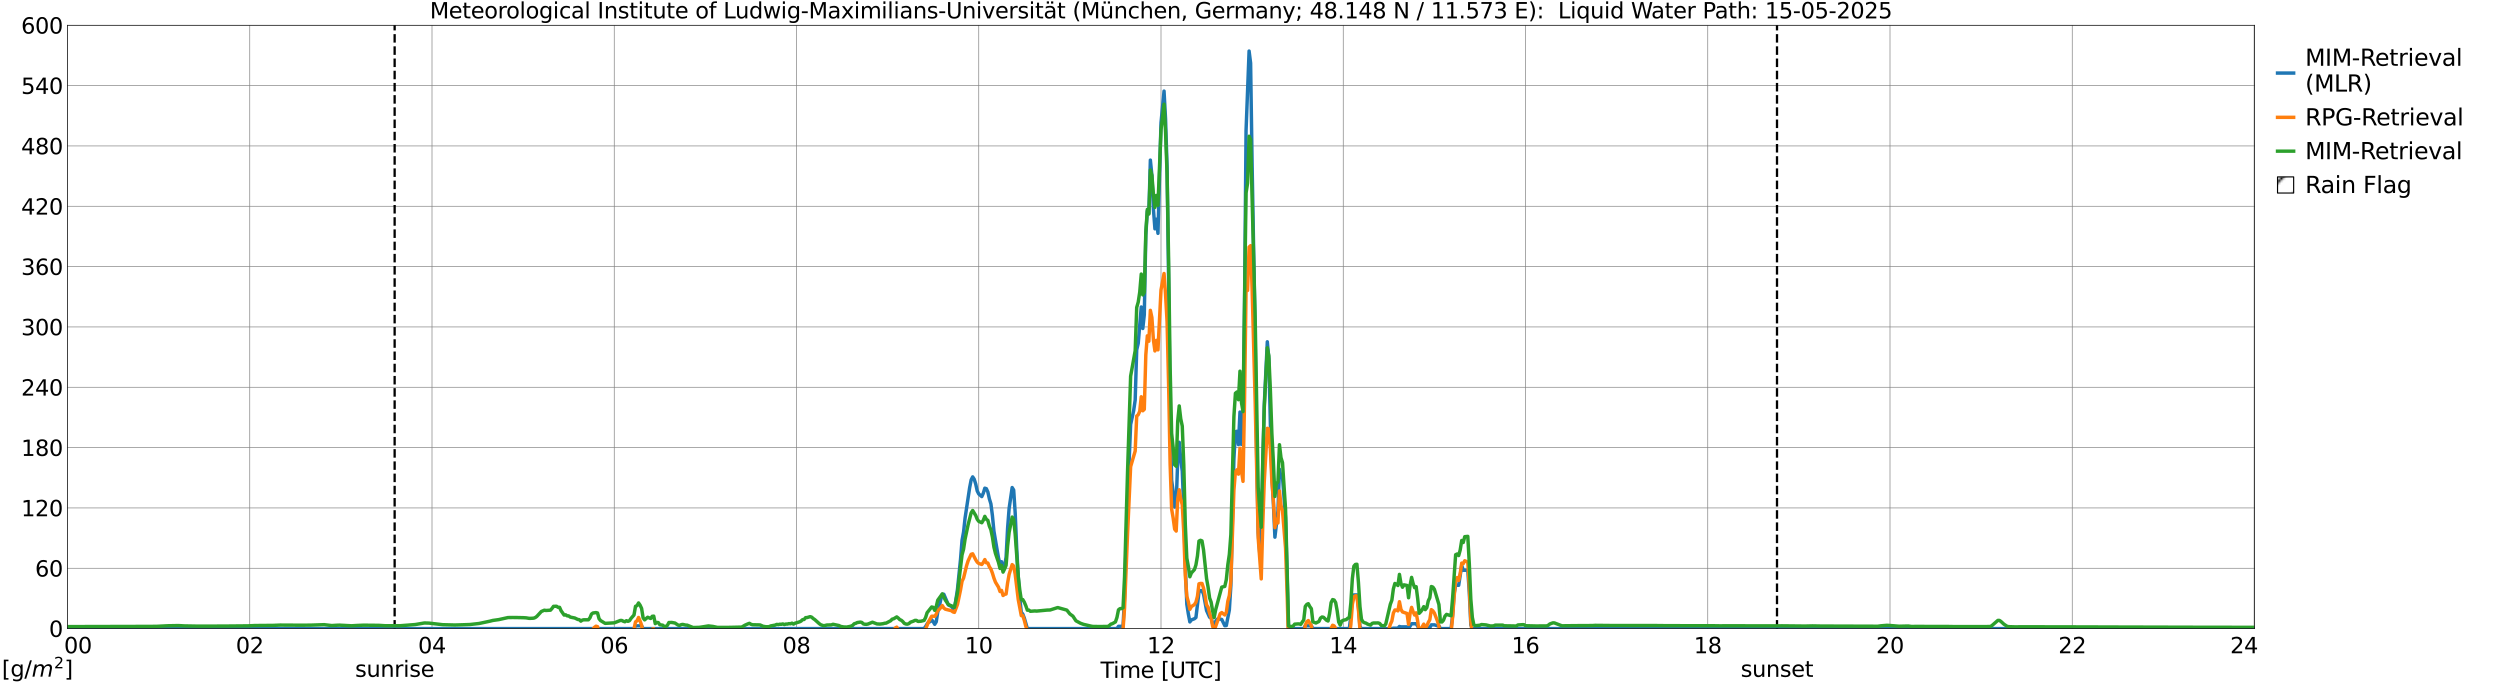 <?xml version="1.0" encoding="utf-8" standalone="no"?>
<!DOCTYPE svg PUBLIC "-//W3C//DTD SVG 1.1//EN"
  "http://www.w3.org/Graphics/SVG/1.1/DTD/svg11.dtd">
<svg xmlns:xlink="http://www.w3.org/1999/xlink" width="1085.4pt" height="296.64pt" viewBox="0 0 1085.4 296.64" xmlns="http://www.w3.org/2000/svg" version="1.1">
 <defs>
  <style type="text/css">*{stroke-linejoin: round; stroke-linecap: butt}</style>
 </defs>
 <g id="figure_1">
  <g id="patch_1">
   <path d="M 0 296.64 
L 1085.4 296.64 
L 1085.4 0 
L 0 0 
z
" style="fill: #ffffff"/>
  </g>
  <g id="axes_1">
   <g id="patch_2">
    <path d="M 29.306 272.909 
L 978.814 272.909 
L 978.814 10.976 
L 29.306 10.976 
z
" style="fill: #ffffff"/>
   </g>
   <g id="patch_3">
    <path d="M 978.814 272.909 
L 978.814 272.909 
L 978.814 10.976 
L 978.814 10.976 
z
" clip-path="url(#paf4098dcc2)" style="fill: #d3d3d3; stroke: #d3d3d3; stroke-linejoin: miter"/>
   </g>
   <g id="matplotlib.axis_1">
    <g id="xtick_1">
     <g id="line2d_1">
      <path d="M 29.306 272.909 
L 29.306 10.976 
" clip-path="url(#paf4098dcc2)" style="fill: none; stroke: #808080; stroke-width: 0.3; stroke-linecap: square"/>
     </g>
     <g id="line2d_2"/>
     <g id="text_1">
      <!--    00 -->
      <g transform="translate(18.733 283.627) scale(0.095 -0.095)">
       <defs>
        <path id="DejaVuSans-20" transform="scale(0.016)"/>
        <path id="DejaVuSans-30" d="M 2034 4250 
Q 1547 4250 1301 3770 
Q 1056 3291 1056 2328 
Q 1056 1369 1301 889 
Q 1547 409 2034 409 
Q 2525 409 2770 889 
Q 3016 1369 3016 2328 
Q 3016 3291 2770 3770 
Q 2525 4250 2034 4250 
z
M 2034 4750 
Q 2819 4750 3233 4129 
Q 3647 3509 3647 2328 
Q 3647 1150 3233 529 
Q 2819 -91 2034 -91 
Q 1250 -91 836 529 
Q 422 1150 422 2328 
Q 422 3509 836 4129 
Q 1250 4750 2034 4750 
z
" transform="scale(0.016)"/>
       </defs>
       <use xlink:href="#DejaVuSans-20"/>
       <use xlink:href="#DejaVuSans-20" transform="translate(31.787 0)"/>
       <use xlink:href="#DejaVuSans-20" transform="translate(63.574 0)"/>
       <use xlink:href="#DejaVuSans-30" transform="translate(95.361 0)"/>
       <use xlink:href="#DejaVuSans-30" transform="translate(158.984 0)"/>
      </g>
     </g>
    </g>
    <g id="xtick_2">
     <g id="line2d_3">
      <path d="M 108.431 272.909 
L 108.431 10.976 
" clip-path="url(#paf4098dcc2)" style="fill: none; stroke: #808080; stroke-width: 0.3; stroke-linecap: square"/>
     </g>
     <g id="line2d_4"/>
     <g id="text_2">
      <!-- 02 -->
      <g transform="translate(102.387 283.627) scale(0.095 -0.095)">
       <defs>
        <path id="DejaVuSans-32" d="M 1228 531 
L 3431 531 
L 3431 0 
L 469 0 
L 469 531 
Q 828 903 1448 1529 
Q 2069 2156 2228 2338 
Q 2531 2678 2651 2914 
Q 2772 3150 2772 3378 
Q 2772 3750 2511 3984 
Q 2250 4219 1831 4219 
Q 1534 4219 1204 4116 
Q 875 4013 500 3803 
L 500 4441 
Q 881 4594 1212 4672 
Q 1544 4750 1819 4750 
Q 2544 4750 2975 4387 
Q 3406 4025 3406 3419 
Q 3406 3131 3298 2873 
Q 3191 2616 2906 2266 
Q 2828 2175 2409 1742 
Q 1991 1309 1228 531 
z
" transform="scale(0.016)"/>
       </defs>
       <use xlink:href="#DejaVuSans-30"/>
       <use xlink:href="#DejaVuSans-32" transform="translate(63.623 0)"/>
      </g>
     </g>
    </g>
    <g id="xtick_3">
     <g id="line2d_5">
      <path d="M 187.557 272.909 
L 187.557 10.976 
" clip-path="url(#paf4098dcc2)" style="fill: none; stroke: #808080; stroke-width: 0.3; stroke-linecap: square"/>
     </g>
     <g id="line2d_6"/>
     <g id="text_3">
      <!-- 04 -->
      <g transform="translate(181.513 283.627) scale(0.095 -0.095)">
       <defs>
        <path id="DejaVuSans-34" d="M 2419 4116 
L 825 1625 
L 2419 1625 
L 2419 4116 
z
M 2253 4666 
L 3047 4666 
L 3047 1625 
L 3713 1625 
L 3713 1100 
L 3047 1100 
L 3047 0 
L 2419 0 
L 2419 1100 
L 313 1100 
L 313 1709 
L 2253 4666 
z
" transform="scale(0.016)"/>
       </defs>
       <use xlink:href="#DejaVuSans-30"/>
       <use xlink:href="#DejaVuSans-34" transform="translate(63.623 0)"/>
      </g>
     </g>
    </g>
    <g id="xtick_4">
     <g id="line2d_7">
      <path d="M 266.683 272.909 
L 266.683 10.976 
" clip-path="url(#paf4098dcc2)" style="fill: none; stroke: #808080; stroke-width: 0.3; stroke-linecap: square"/>
     </g>
     <g id="line2d_8"/>
     <g id="text_4">
      <!-- 06 -->
      <g transform="translate(260.638 283.627) scale(0.095 -0.095)">
       <defs>
        <path id="DejaVuSans-36" d="M 2113 2584 
Q 1688 2584 1439 2293 
Q 1191 2003 1191 1497 
Q 1191 994 1439 701 
Q 1688 409 2113 409 
Q 2538 409 2786 701 
Q 3034 994 3034 1497 
Q 3034 2003 2786 2293 
Q 2538 2584 2113 2584 
z
M 3366 4563 
L 3366 3988 
Q 3128 4100 2886 4159 
Q 2644 4219 2406 4219 
Q 1781 4219 1451 3797 
Q 1122 3375 1075 2522 
Q 1259 2794 1537 2939 
Q 1816 3084 2150 3084 
Q 2853 3084 3261 2657 
Q 3669 2231 3669 1497 
Q 3669 778 3244 343 
Q 2819 -91 2113 -91 
Q 1303 -91 875 529 
Q 447 1150 447 2328 
Q 447 3434 972 4092 
Q 1497 4750 2381 4750 
Q 2619 4750 2861 4703 
Q 3103 4656 3366 4563 
z
" transform="scale(0.016)"/>
       </defs>
       <use xlink:href="#DejaVuSans-30"/>
       <use xlink:href="#DejaVuSans-36" transform="translate(63.623 0)"/>
      </g>
     </g>
    </g>
    <g id="xtick_5">
     <g id="line2d_9">
      <path d="M 345.808 272.909 
L 345.808 10.976 
" clip-path="url(#paf4098dcc2)" style="fill: none; stroke: #808080; stroke-width: 0.3; stroke-linecap: square"/>
     </g>
     <g id="line2d_10"/>
     <g id="text_5">
      <!-- 08 -->
      <g transform="translate(339.764 283.627) scale(0.095 -0.095)">
       <defs>
        <path id="DejaVuSans-38" d="M 2034 2216 
Q 1584 2216 1326 1975 
Q 1069 1734 1069 1313 
Q 1069 891 1326 650 
Q 1584 409 2034 409 
Q 2484 409 2743 651 
Q 3003 894 3003 1313 
Q 3003 1734 2745 1975 
Q 2488 2216 2034 2216 
z
M 1403 2484 
Q 997 2584 770 2862 
Q 544 3141 544 3541 
Q 544 4100 942 4425 
Q 1341 4750 2034 4750 
Q 2731 4750 3128 4425 
Q 3525 4100 3525 3541 
Q 3525 3141 3298 2862 
Q 3072 2584 2669 2484 
Q 3125 2378 3379 2068 
Q 3634 1759 3634 1313 
Q 3634 634 3220 271 
Q 2806 -91 2034 -91 
Q 1263 -91 848 271 
Q 434 634 434 1313 
Q 434 1759 690 2068 
Q 947 2378 1403 2484 
z
M 1172 3481 
Q 1172 3119 1398 2916 
Q 1625 2713 2034 2713 
Q 2441 2713 2670 2916 
Q 2900 3119 2900 3481 
Q 2900 3844 2670 4047 
Q 2441 4250 2034 4250 
Q 1625 4250 1398 4047 
Q 1172 3844 1172 3481 
z
" transform="scale(0.016)"/>
       </defs>
       <use xlink:href="#DejaVuSans-30"/>
       <use xlink:href="#DejaVuSans-38" transform="translate(63.623 0)"/>
      </g>
     </g>
    </g>
    <g id="xtick_6">
     <g id="line2d_11">
      <path d="M 424.934 272.909 
L 424.934 10.976 
" clip-path="url(#paf4098dcc2)" style="fill: none; stroke: #808080; stroke-width: 0.3; stroke-linecap: square"/>
     </g>
     <g id="line2d_12"/>
     <g id="text_6">
      <!-- 10 -->
      <g transform="translate(418.89 283.627) scale(0.095 -0.095)">
       <defs>
        <path id="DejaVuSans-31" d="M 794 531 
L 1825 531 
L 1825 4091 
L 703 3866 
L 703 4441 
L 1819 4666 
L 2450 4666 
L 2450 531 
L 3481 531 
L 3481 0 
L 794 0 
L 794 531 
z
" transform="scale(0.016)"/>
       </defs>
       <use xlink:href="#DejaVuSans-31"/>
       <use xlink:href="#DejaVuSans-30" transform="translate(63.623 0)"/>
      </g>
     </g>
    </g>
    <g id="xtick_7">
     <g id="line2d_13">
      <path d="M 504.06 272.909 
L 504.06 10.976 
" clip-path="url(#paf4098dcc2)" style="fill: none; stroke: #808080; stroke-width: 0.3; stroke-linecap: square"/>
     </g>
     <g id="line2d_14"/>
     <g id="text_7">
      <!-- 12 -->
      <g transform="translate(498.015 283.627) scale(0.095 -0.095)">
       <use xlink:href="#DejaVuSans-31"/>
       <use xlink:href="#DejaVuSans-32" transform="translate(63.623 0)"/>
      </g>
     </g>
    </g>
    <g id="xtick_8">
     <g id="line2d_15">
      <path d="M 583.185 272.909 
L 583.185 10.976 
" clip-path="url(#paf4098dcc2)" style="fill: none; stroke: #808080; stroke-width: 0.3; stroke-linecap: square"/>
     </g>
     <g id="line2d_16"/>
     <g id="text_8">
      <!-- 14 -->
      <g transform="translate(577.141 283.627) scale(0.095 -0.095)">
       <use xlink:href="#DejaVuSans-31"/>
       <use xlink:href="#DejaVuSans-34" transform="translate(63.623 0)"/>
      </g>
     </g>
    </g>
    <g id="xtick_9">
     <g id="line2d_17">
      <path d="M 662.311 272.909 
L 662.311 10.976 
" clip-path="url(#paf4098dcc2)" style="fill: none; stroke: #808080; stroke-width: 0.3; stroke-linecap: square"/>
     </g>
     <g id="line2d_18"/>
     <g id="text_9">
      <!-- 16 -->
      <g transform="translate(656.267 283.627) scale(0.095 -0.095)">
       <use xlink:href="#DejaVuSans-31"/>
       <use xlink:href="#DejaVuSans-36" transform="translate(63.623 0)"/>
      </g>
     </g>
    </g>
    <g id="xtick_10">
     <g id="line2d_19">
      <path d="M 741.437 272.909 
L 741.437 10.976 
" clip-path="url(#paf4098dcc2)" style="fill: none; stroke: #808080; stroke-width: 0.3; stroke-linecap: square"/>
     </g>
     <g id="line2d_20"/>
     <g id="text_10">
      <!-- 18 -->
      <g transform="translate(735.392 283.627) scale(0.095 -0.095)">
       <use xlink:href="#DejaVuSans-31"/>
       <use xlink:href="#DejaVuSans-38" transform="translate(63.623 0)"/>
      </g>
     </g>
    </g>
    <g id="xtick_11">
     <g id="line2d_21">
      <path d="M 820.562 272.909 
L 820.562 10.976 
" clip-path="url(#paf4098dcc2)" style="fill: none; stroke: #808080; stroke-width: 0.3; stroke-linecap: square"/>
     </g>
     <g id="line2d_22"/>
     <g id="text_11">
      <!-- 20 -->
      <g transform="translate(814.518 283.627) scale(0.095 -0.095)">
       <use xlink:href="#DejaVuSans-32"/>
       <use xlink:href="#DejaVuSans-30" transform="translate(63.623 0)"/>
      </g>
     </g>
    </g>
    <g id="xtick_12">
     <g id="line2d_23">
      <path d="M 899.688 272.909 
L 899.688 10.976 
" clip-path="url(#paf4098dcc2)" style="fill: none; stroke: #808080; stroke-width: 0.3; stroke-linecap: square"/>
     </g>
     <g id="line2d_24"/>
     <g id="text_12">
      <!-- 22 -->
      <g transform="translate(893.644 283.627) scale(0.095 -0.095)">
       <use xlink:href="#DejaVuSans-32"/>
       <use xlink:href="#DejaVuSans-32" transform="translate(63.623 0)"/>
      </g>
     </g>
    </g>
    <g id="xtick_13">
     <g id="line2d_25">
      <path d="M 978.814 272.909 
L 978.814 10.976 
" clip-path="url(#paf4098dcc2)" style="fill: none; stroke: #808080; stroke-width: 0.3; stroke-linecap: square"/>
     </g>
     <g id="line2d_26"/>
     <g id="text_13">
      <!-- 24    -->
      <g transform="translate(968.241 283.627) scale(0.095 -0.095)">
       <use xlink:href="#DejaVuSans-32"/>
       <use xlink:href="#DejaVuSans-34" transform="translate(63.623 0)"/>
       <use xlink:href="#DejaVuSans-20" transform="translate(127.246 0)"/>
       <use xlink:href="#DejaVuSans-20" transform="translate(159.033 0)"/>
       <use xlink:href="#DejaVuSans-20" transform="translate(190.82 0)"/>
      </g>
     </g>
    </g>
    <g id="text_14">
     <!-- Time [UTC] -->
     <g transform="translate(477.806 294.322) scale(0.095 -0.095)">
      <defs>
       <path id="DejaVuSans-54" d="M -19 4666 
L 3928 4666 
L 3928 4134 
L 2272 4134 
L 2272 0 
L 1638 0 
L 1638 4134 
L -19 4134 
L -19 4666 
z
" transform="scale(0.016)"/>
       <path id="DejaVuSans-69" d="M 603 3500 
L 1178 3500 
L 1178 0 
L 603 0 
L 603 3500 
z
M 603 4863 
L 1178 4863 
L 1178 4134 
L 603 4134 
L 603 4863 
z
" transform="scale(0.016)"/>
       <path id="DejaVuSans-6d" d="M 3328 2828 
Q 3544 3216 3844 3400 
Q 4144 3584 4550 3584 
Q 5097 3584 5394 3201 
Q 5691 2819 5691 2113 
L 5691 0 
L 5113 0 
L 5113 2094 
Q 5113 2597 4934 2840 
Q 4756 3084 4391 3084 
Q 3944 3084 3684 2787 
Q 3425 2491 3425 1978 
L 3425 0 
L 2847 0 
L 2847 2094 
Q 2847 2600 2669 2842 
Q 2491 3084 2119 3084 
Q 1678 3084 1418 2786 
Q 1159 2488 1159 1978 
L 1159 0 
L 581 0 
L 581 3500 
L 1159 3500 
L 1159 2956 
Q 1356 3278 1631 3431 
Q 1906 3584 2284 3584 
Q 2666 3584 2933 3390 
Q 3200 3197 3328 2828 
z
" transform="scale(0.016)"/>
       <path id="DejaVuSans-65" d="M 3597 1894 
L 3597 1613 
L 953 1613 
Q 991 1019 1311 708 
Q 1631 397 2203 397 
Q 2534 397 2845 478 
Q 3156 559 3463 722 
L 3463 178 
Q 3153 47 2828 -22 
Q 2503 -91 2169 -91 
Q 1331 -91 842 396 
Q 353 884 353 1716 
Q 353 2575 817 3079 
Q 1281 3584 2069 3584 
Q 2775 3584 3186 3129 
Q 3597 2675 3597 1894 
z
M 3022 2063 
Q 3016 2534 2758 2815 
Q 2500 3097 2075 3097 
Q 1594 3097 1305 2825 
Q 1016 2553 972 2059 
L 3022 2063 
z
" transform="scale(0.016)"/>
       <path id="DejaVuSans-5b" d="M 550 4863 
L 1875 4863 
L 1875 4416 
L 1125 4416 
L 1125 -397 
L 1875 -397 
L 1875 -844 
L 550 -844 
L 550 4863 
z
" transform="scale(0.016)"/>
       <path id="DejaVuSans-55" d="M 556 4666 
L 1191 4666 
L 1191 1831 
Q 1191 1081 1462 751 
Q 1734 422 2344 422 
Q 2950 422 3222 751 
Q 3494 1081 3494 1831 
L 3494 4666 
L 4128 4666 
L 4128 1753 
Q 4128 841 3676 375 
Q 3225 -91 2344 -91 
Q 1459 -91 1007 375 
Q 556 841 556 1753 
L 556 4666 
z
" transform="scale(0.016)"/>
       <path id="DejaVuSans-43" d="M 4122 4306 
L 4122 3641 
Q 3803 3938 3442 4084 
Q 3081 4231 2675 4231 
Q 1875 4231 1450 3742 
Q 1025 3253 1025 2328 
Q 1025 1406 1450 917 
Q 1875 428 2675 428 
Q 3081 428 3442 575 
Q 3803 722 4122 1019 
L 4122 359 
Q 3791 134 3420 21 
Q 3050 -91 2638 -91 
Q 1578 -91 968 557 
Q 359 1206 359 2328 
Q 359 3453 968 4101 
Q 1578 4750 2638 4750 
Q 3056 4750 3426 4639 
Q 3797 4528 4122 4306 
z
" transform="scale(0.016)"/>
       <path id="DejaVuSans-5d" d="M 1947 4863 
L 1947 -844 
L 622 -844 
L 622 -397 
L 1369 -397 
L 1369 4416 
L 622 4416 
L 622 4863 
L 1947 4863 
z
" transform="scale(0.016)"/>
      </defs>
      <use xlink:href="#DejaVuSans-54"/>
      <use xlink:href="#DejaVuSans-69" transform="translate(57.959 0)"/>
      <use xlink:href="#DejaVuSans-6d" transform="translate(85.742 0)"/>
      <use xlink:href="#DejaVuSans-65" transform="translate(183.154 0)"/>
      <use xlink:href="#DejaVuSans-20" transform="translate(244.678 0)"/>
      <use xlink:href="#DejaVuSans-5b" transform="translate(276.465 0)"/>
      <use xlink:href="#DejaVuSans-55" transform="translate(315.479 0)"/>
      <use xlink:href="#DejaVuSans-54" transform="translate(388.672 0)"/>
      <use xlink:href="#DejaVuSans-43" transform="translate(443.881 0)"/>
      <use xlink:href="#DejaVuSans-5d" transform="translate(513.705 0)"/>
     </g>
    </g>
   </g>
   <g id="matplotlib.axis_2">
    <g id="ytick_1">
     <g id="line2d_27">
      <path d="M 29.306 272.909 
L 978.814 272.909 
" clip-path="url(#paf4098dcc2)" style="fill: none; stroke: #808080; stroke-width: 0.3; stroke-linecap: square"/>
     </g>
     <g id="line2d_28"/>
     <g id="text_15">
      <!-- 0 -->
      <g transform="translate(21.261 276.518) scale(0.095 -0.095)">
       <use xlink:href="#DejaVuSans-30"/>
      </g>
     </g>
    </g>
    <g id="ytick_2">
     <g id="line2d_29">
      <path d="M 29.306 246.715 
L 978.814 246.715 
" clip-path="url(#paf4098dcc2)" style="fill: none; stroke: #808080; stroke-width: 0.3; stroke-linecap: square"/>
     </g>
     <g id="line2d_30"/>
     <g id="text_16">
      <!-- 60 -->
      <g transform="translate(15.217 250.325) scale(0.095 -0.095)">
       <use xlink:href="#DejaVuSans-36"/>
       <use xlink:href="#DejaVuSans-30" transform="translate(63.623 0)"/>
      </g>
     </g>
    </g>
    <g id="ytick_3">
     <g id="line2d_31">
      <path d="M 29.306 220.522 
L 978.814 220.522 
" clip-path="url(#paf4098dcc2)" style="fill: none; stroke: #808080; stroke-width: 0.3; stroke-linecap: square"/>
     </g>
     <g id="line2d_32"/>
     <g id="text_17">
      <!-- 120 -->
      <g transform="translate(9.173 224.131) scale(0.095 -0.095)">
       <use xlink:href="#DejaVuSans-31"/>
       <use xlink:href="#DejaVuSans-32" transform="translate(63.623 0)"/>
       <use xlink:href="#DejaVuSans-30" transform="translate(127.246 0)"/>
      </g>
     </g>
    </g>
    <g id="ytick_4">
     <g id="line2d_33">
      <path d="M 29.306 194.329 
L 978.814 194.329 
" clip-path="url(#paf4098dcc2)" style="fill: none; stroke: #808080; stroke-width: 0.3; stroke-linecap: square"/>
     </g>
     <g id="line2d_34"/>
     <g id="text_18">
      <!-- 180 -->
      <g transform="translate(9.173 197.938) scale(0.095 -0.095)">
       <use xlink:href="#DejaVuSans-31"/>
       <use xlink:href="#DejaVuSans-38" transform="translate(63.623 0)"/>
       <use xlink:href="#DejaVuSans-30" transform="translate(127.246 0)"/>
      </g>
     </g>
    </g>
    <g id="ytick_5">
     <g id="line2d_35">
      <path d="M 29.306 168.136 
L 978.814 168.136 
" clip-path="url(#paf4098dcc2)" style="fill: none; stroke: #808080; stroke-width: 0.3; stroke-linecap: square"/>
     </g>
     <g id="line2d_36"/>
     <g id="text_19">
      <!-- 240 -->
      <g transform="translate(9.173 171.745) scale(0.095 -0.095)">
       <use xlink:href="#DejaVuSans-32"/>
       <use xlink:href="#DejaVuSans-34" transform="translate(63.623 0)"/>
       <use xlink:href="#DejaVuSans-30" transform="translate(127.246 0)"/>
      </g>
     </g>
    </g>
    <g id="ytick_6">
     <g id="line2d_37">
      <path d="M 29.306 141.942 
L 978.814 141.942 
" clip-path="url(#paf4098dcc2)" style="fill: none; stroke: #808080; stroke-width: 0.3; stroke-linecap: square"/>
     </g>
     <g id="line2d_38"/>
     <g id="text_20">
      <!-- 300 -->
      <g transform="translate(9.173 145.551) scale(0.095 -0.095)">
       <defs>
        <path id="DejaVuSans-33" d="M 2597 2516 
Q 3050 2419 3304 2112 
Q 3559 1806 3559 1356 
Q 3559 666 3084 287 
Q 2609 -91 1734 -91 
Q 1441 -91 1130 -33 
Q 819 25 488 141 
L 488 750 
Q 750 597 1062 519 
Q 1375 441 1716 441 
Q 2309 441 2620 675 
Q 2931 909 2931 1356 
Q 2931 1769 2642 2001 
Q 2353 2234 1838 2234 
L 1294 2234 
L 1294 2753 
L 1863 2753 
Q 2328 2753 2575 2939 
Q 2822 3125 2822 3475 
Q 2822 3834 2567 4026 
Q 2313 4219 1838 4219 
Q 1578 4219 1281 4162 
Q 984 4106 628 3988 
L 628 4550 
Q 988 4650 1302 4700 
Q 1616 4750 1894 4750 
Q 2613 4750 3031 4423 
Q 3450 4097 3450 3541 
Q 3450 3153 3228 2886 
Q 3006 2619 2597 2516 
z
" transform="scale(0.016)"/>
       </defs>
       <use xlink:href="#DejaVuSans-33"/>
       <use xlink:href="#DejaVuSans-30" transform="translate(63.623 0)"/>
       <use xlink:href="#DejaVuSans-30" transform="translate(127.246 0)"/>
      </g>
     </g>
    </g>
    <g id="ytick_7">
     <g id="line2d_39">
      <path d="M 29.306 115.749 
L 978.814 115.749 
" clip-path="url(#paf4098dcc2)" style="fill: none; stroke: #808080; stroke-width: 0.3; stroke-linecap: square"/>
     </g>
     <g id="line2d_40"/>
     <g id="text_21">
      <!-- 360 -->
      <g transform="translate(9.173 119.358) scale(0.095 -0.095)">
       <use xlink:href="#DejaVuSans-33"/>
       <use xlink:href="#DejaVuSans-36" transform="translate(63.623 0)"/>
       <use xlink:href="#DejaVuSans-30" transform="translate(127.246 0)"/>
      </g>
     </g>
    </g>
    <g id="ytick_8">
     <g id="line2d_41">
      <path d="M 29.306 89.556 
L 978.814 89.556 
" clip-path="url(#paf4098dcc2)" style="fill: none; stroke: #808080; stroke-width: 0.3; stroke-linecap: square"/>
     </g>
     <g id="line2d_42"/>
     <g id="text_22">
      <!-- 420 -->
      <g transform="translate(9.173 93.165) scale(0.095 -0.095)">
       <use xlink:href="#DejaVuSans-34"/>
       <use xlink:href="#DejaVuSans-32" transform="translate(63.623 0)"/>
       <use xlink:href="#DejaVuSans-30" transform="translate(127.246 0)"/>
      </g>
     </g>
    </g>
    <g id="ytick_9">
     <g id="line2d_43">
      <path d="M 29.306 63.362 
L 978.814 63.362 
" clip-path="url(#paf4098dcc2)" style="fill: none; stroke: #808080; stroke-width: 0.3; stroke-linecap: square"/>
     </g>
     <g id="line2d_44"/>
     <g id="text_23">
      <!-- 480 -->
      <g transform="translate(9.173 66.972) scale(0.095 -0.095)">
       <use xlink:href="#DejaVuSans-34"/>
       <use xlink:href="#DejaVuSans-38" transform="translate(63.623 0)"/>
       <use xlink:href="#DejaVuSans-30" transform="translate(127.246 0)"/>
      </g>
     </g>
    </g>
    <g id="ytick_10">
     <g id="line2d_45">
      <path d="M 29.306 37.169 
L 978.814 37.169 
" clip-path="url(#paf4098dcc2)" style="fill: none; stroke: #808080; stroke-width: 0.3; stroke-linecap: square"/>
     </g>
     <g id="line2d_46"/>
     <g id="text_24">
      <!-- 540 -->
      <g transform="translate(9.173 40.778) scale(0.095 -0.095)">
       <defs>
        <path id="DejaVuSans-35" d="M 691 4666 
L 3169 4666 
L 3169 4134 
L 1269 4134 
L 1269 2991 
Q 1406 3038 1543 3061 
Q 1681 3084 1819 3084 
Q 2600 3084 3056 2656 
Q 3513 2228 3513 1497 
Q 3513 744 3044 326 
Q 2575 -91 1722 -91 
Q 1428 -91 1123 -41 
Q 819 9 494 109 
L 494 744 
Q 775 591 1075 516 
Q 1375 441 1709 441 
Q 2250 441 2565 725 
Q 2881 1009 2881 1497 
Q 2881 1984 2565 2268 
Q 2250 2553 1709 2553 
Q 1456 2553 1204 2497 
Q 953 2441 691 2322 
L 691 4666 
z
" transform="scale(0.016)"/>
       </defs>
       <use xlink:href="#DejaVuSans-35"/>
       <use xlink:href="#DejaVuSans-34" transform="translate(63.623 0)"/>
       <use xlink:href="#DejaVuSans-30" transform="translate(127.246 0)"/>
      </g>
     </g>
    </g>
    <g id="ytick_11">
     <g id="line2d_47">
      <path d="M 29.306 10.976 
L 978.814 10.976 
" clip-path="url(#paf4098dcc2)" style="fill: none; stroke: #808080; stroke-width: 0.3; stroke-linecap: square"/>
     </g>
     <g id="line2d_48"/>
     <g id="text_25">
      <!-- 600 -->
      <g transform="translate(9.173 14.585) scale(0.095 -0.095)">
       <use xlink:href="#DejaVuSans-36"/>
       <use xlink:href="#DejaVuSans-30" transform="translate(63.623 0)"/>
       <use xlink:href="#DejaVuSans-30" transform="translate(127.246 0)"/>
      </g>
     </g>
    </g>
   </g>
   <g id="line2d_49">
    <path d="M 171.336 272.909 
L 171.336 10.976 
" clip-path="url(#paf4098dcc2)" style="fill: none; stroke-dasharray: 3.7,1.6; stroke-dashoffset: 0; stroke: #000000"/>
   </g>
   <g id="line2d_50">
    <path d="M 771.504 272.909 
L 771.504 10.976 
" clip-path="url(#paf4098dcc2)" style="fill: none; stroke-dasharray: 3.7,1.6; stroke-dashoffset: 0; stroke: #000000"/>
   </g>
   <g id="line2d_51">
    <path d="M 29.306 272.909 
L 275.255 272.909 
L 275.914 271.715 
L 278.552 271.715 
L 279.211 272.909 
L 401.196 272.909 
L 401.856 272.012 
L 402.515 270.891 
L 403.175 270.083 
L 403.834 269.909 
L 404.493 269.095 
L 405.153 269.92 
L 405.812 271.042 
L 406.471 269.989 
L 407.131 265.719 
L 407.79 263.404 
L 408.45 260.261 
L 409.109 258.064 
L 409.768 258.002 
L 411.746 262.625 
L 413.065 263.264 
L 413.725 264.132 
L 414.384 264.569 
L 415.703 255.793 
L 417.022 242.815 
L 417.681 234.582 
L 418.34 230.991 
L 419 224.89 
L 420.978 211.75 
L 421.637 208.34 
L 422.297 207.043 
L 422.956 208.05 
L 423.615 210.141 
L 424.275 213.145 
L 424.934 214.457 
L 426.253 215.598 
L 426.912 214.126 
L 427.572 211.95 
L 428.231 212.166 
L 428.89 213.614 
L 429.55 216.593 
L 430.209 218.751 
L 430.869 223.869 
L 431.528 230.639 
L 432.847 238.411 
L 433.506 242.185 
L 434.165 244.932 
L 434.825 243.877 
L 435.484 247.28 
L 436.144 245.614 
L 436.803 241.935 
L 437.462 229.27 
L 438.122 220.701 
L 439.44 211.677 
L 440.1 212.753 
L 440.759 222.761 
L 441.419 238.164 
L 442.078 250.255 
L 442.737 259.457 
L 443.397 265.825 
L 444.056 266.608 
L 444.716 268.337 
L 446.034 272.909 
L 484.938 272.909 
L 485.597 271.939 
L 487.575 271.939 
L 488.235 259.368 
L 488.894 236.334 
L 490.213 200.606 
L 490.872 184.317 
L 492.191 178.26 
L 492.85 173.671 
L 493.51 151.891 
L 494.169 149.081 
L 495.488 133.283 
L 496.147 142.617 
L 496.807 136.651 
L 497.466 102.1 
L 498.125 91.642 
L 498.785 92.593 
L 499.444 69.517 
L 500.103 76.106 
L 500.763 90.798 
L 501.422 99.344 
L 502.082 95.162 
L 502.741 101.3 
L 504.06 53.381 
L 505.379 39.554 
L 506.038 51.669 
L 506.697 72.679 
L 507.357 121.212 
L 508.016 178.317 
L 508.675 208.501 
L 509.335 213.419 
L 509.994 220.142 
L 510.654 218.584 
L 511.313 199.963 
L 511.972 192.034 
L 512.632 199.577 
L 513.291 204.564 
L 513.95 221.46 
L 514.61 245.737 
L 515.269 262.335 
L 515.929 266.536 
L 516.588 270.012 
L 517.247 269.143 
L 518.566 268.632 
L 519.226 268.076 
L 520.544 257.073 
L 521.204 256.443 
L 521.863 256.392 
L 522.522 257.947 
L 523.841 265.077 
L 525.16 267.979 
L 525.819 268.089 
L 526.479 270.887 
L 527.138 272.749 
L 527.797 269.713 
L 528.457 268.843 
L 529.776 268.787 
L 530.435 268.946 
L 531.754 271.647 
L 532.413 271.582 
L 533.732 264.815 
L 534.391 254.285 
L 535.71 199.283 
L 536.369 187.43 
L 537.029 187.246 
L 537.688 193.041 
L 538.348 178.899 
L 539.007 192.96 
L 539.666 192.62 
L 540.326 132.566 
L 540.985 56.731 
L 542.304 22.169 
L 542.963 27.392 
L 543.623 71.654 
L 544.941 145.612 
L 545.601 198.184 
L 546.26 231.175 
L 546.919 240.002 
L 547.579 240.415 
L 548.238 201.857 
L 548.898 175.679 
L 550.216 148.389 
L 550.876 155.877 
L 551.535 183.564 
L 552.195 206.45 
L 552.854 218.531 
L 553.513 233.211 
L 554.832 221.847 
L 555.491 203.752 
L 556.151 207.186 
L 556.81 207.186 
L 558.129 224.775 
L 559.448 272.909 
L 566.042 272.909 
L 566.701 271.686 
L 569.338 271.686 
L 569.998 272.909 
L 585.823 272.909 
L 586.482 267.527 
L 587.142 259.123 
L 587.801 258.286 
L 589.12 258.286 
L 589.779 263.667 
L 590.439 272.072 
L 591.098 272.909 
L 604.286 272.909 
L 604.945 272.733 
L 606.923 272.733 
L 607.582 271.989 
L 608.242 272.165 
L 610.879 272.165 
L 611.539 272.909 
L 612.858 270.807 
L 614.836 270.807 
L 616.154 272.909 
L 619.451 272.909 
L 620.111 272.49 
L 620.77 272.49 
L 621.429 271.277 
L 622.748 271.277 
L 624.067 271.696 
L 624.726 271.696 
L 625.386 272.909 
L 630.001 272.909 
L 630.661 267.175 
L 631.32 257.754 
L 631.98 254.111 
L 633.298 254.111 
L 634.617 245.541 
L 635.276 247.587 
L 637.255 247.587 
L 637.914 257.395 
L 638.573 271.311 
L 639.233 272.909 
L 978.154 272.909 
L 978.154 272.909 
" clip-path="url(#paf4098dcc2)" style="fill: none; stroke: #1f77b4; stroke-width: 1.5; stroke-linecap: square"/>
   </g>
   <g id="line2d_52">
    <path d="M 29.306 280.8 
L 34.581 280.188 
L 41.834 280.274 
L 45.79 279.943 
L 47.768 280.079 
L 51.065 279.798 
L 55.022 280.087 
L 57 279.947 
L 58.319 279.924 
L 59.637 280.054 
L 61.615 280.243 
L 62.275 280.315 
L 66.231 279.979 
L 68.869 280.341 
L 72.825 280.406 
L 76.781 280.126 
L 78.759 280.085 
L 82.056 280.16 
L 86.672 280.149 
L 89.969 279.732 
L 99.86 280.386 
L 101.178 280.293 
L 102.497 280.042 
L 103.816 279.781 
L 107.113 280.304 
L 112.388 280.367 
L 115.685 280.177 
L 118.322 280.495 
L 121.619 280.272 
L 128.872 280.131 
L 132.169 279.886 
L 139.422 280.372 
L 143.379 280.275 
L 146.676 280.563 
L 147.994 280.384 
L 149.972 280.22 
L 151.291 279.86 
L 152.61 279.598 
L 153.929 279.639 
L 157.226 280.371 
L 158.544 280.581 
L 159.863 280.893 
L 161.182 280.611 
L 163.16 280.29 
L 163.819 280.135 
L 167.776 280.413 
L 170.413 279.731 
L 172.391 279.501 
L 173.71 279.396 
L 175.688 279.677 
L 177.666 280.287 
L 178.326 280.33 
L 181.623 279.981 
L 186.898 280.052 
L 187.557 280.133 
L 190.854 280.031 
L 192.173 280.046 
L 193.492 280.074 
L 197.448 279.887 
L 198.767 279.971 
L 200.085 279.917 
L 200.745 280.025 
L 203.382 280.113 
L 206.679 279.979 
L 209.317 280.215 
L 210.635 280.151 
L 213.273 279.841 
L 217.229 279.854 
L 218.548 279.578 
L 219.867 279.364 
L 221.186 279.331 
L 226.461 279.424 
L 227.12 279.559 
L 230.417 279.81 
L 231.736 279.356 
L 233.054 278.433 
L 235.033 276.86 
L 236.351 276.531 
L 237.011 276.606 
L 238.989 276.552 
L 240.308 275.047 
L 241.626 274.936 
L 242.286 275.257 
L 242.945 274.893 
L 243.604 276.263 
L 244.264 276.697 
L 244.923 277.443 
L 245.583 277.434 
L 246.242 277.996 
L 246.901 277.735 
L 247.561 278.294 
L 248.22 278.332 
L 249.539 278.193 
L 250.198 278.574 
L 250.858 278.604 
L 251.517 277.932 
L 252.176 278.396 
L 252.836 277.761 
L 253.495 277.485 
L 254.814 277.571 
L 255.473 277.912 
L 256.133 276.315 
L 256.792 274.296 
L 257.451 273.097 
L 258.111 272.342 
L 258.77 271.87 
L 259.43 272.074 
L 260.089 274.873 
L 260.748 276.284 
L 262.067 277.977 
L 262.726 278.573 
L 263.386 278.662 
L 264.045 278.897 
L 264.705 278.968 
L 265.364 279.156 
L 266.023 279.934 
L 266.683 279.722 
L 268.661 278.123 
L 269.32 277.401 
L 269.98 277.131 
L 270.639 277.321 
L 271.298 276.947 
L 271.958 275.88 
L 272.617 275.911 
L 273.277 275.269 
L 273.936 274.237 
L 275.255 273.089 
L 275.914 270.005 
L 276.573 269.521 
L 277.233 268.086 
L 277.892 269.599 
L 278.552 271.424 
L 279.211 275.017 
L 279.87 276.326 
L 281.189 274.766 
L 281.849 274.433 
L 282.508 274.53 
L 283.167 273.119 
L 283.827 272.979 
L 284.486 276.699 
L 285.145 275.638 
L 285.805 275.844 
L 286.464 277.231 
L 287.124 277.438 
L 287.783 277.338 
L 288.442 278.987 
L 289.102 278.382 
L 289.761 277.402 
L 290.42 275.821 
L 291.739 276.163 
L 292.399 276.716 
L 293.058 276.386 
L 295.036 277.145 
L 295.696 276.225 
L 296.355 275.779 
L 297.014 276.876 
L 297.674 277.605 
L 298.333 277.649 
L 298.992 278.536 
L 299.652 279.062 
L 300.971 279.708 
L 303.608 279.57 
L 304.927 279.131 
L 306.246 279.032 
L 307.564 278.84 
L 308.224 278.901 
L 308.883 279.158 
L 310.202 279.439 
L 310.861 279.747 
L 311.521 279.914 
L 314.158 280.05 
L 316.136 280.039 
L 318.114 280.326 
L 319.433 279.886 
L 320.752 279.618 
L 322.071 279.078 
L 323.39 277.318 
L 324.708 276.972 
L 325.368 276.514 
L 326.027 277.509 
L 326.686 278.106 
L 327.346 277.68 
L 328.005 277.592 
L 328.665 277.75 
L 329.324 277.572 
L 329.983 277.739 
L 330.643 278.304 
L 331.961 278.925 
L 332.621 279.073 
L 333.94 279.18 
L 334.599 278.962 
L 335.918 279.198 
L 336.577 279.047 
L 337.236 278.431 
L 337.896 278.451 
L 338.555 277.992 
L 339.215 277.737 
L 339.874 277.173 
L 340.533 277.564 
L 341.193 277.085 
L 341.852 277.096 
L 342.512 276.732 
L 343.171 276.982 
L 343.83 276.912 
L 344.49 277.8 
L 345.149 277.369 
L 345.808 277.358 
L 347.127 277.13 
L 347.787 276.713 
L 348.446 275.806 
L 349.105 275.906 
L 349.765 275.421 
L 352.402 276.039 
L 354.38 277.549 
L 355.04 278.303 
L 357.018 279.53 
L 358.337 279.724 
L 360.974 279.84 
L 361.634 279.644 
L 362.952 279.58 
L 364.271 279.624 
L 365.59 279.783 
L 367.568 279.595 
L 368.227 279.447 
L 370.206 278.387 
L 370.865 277.455 
L 372.184 277.119 
L 373.502 276.988 
L 374.162 277.283 
L 374.821 278.204 
L 375.481 278.481 
L 376.14 278.241 
L 377.459 277.405 
L 378.118 276.924 
L 378.777 276.59 
L 380.096 277.758 
L 380.756 278.02 
L 381.415 278.037 
L 382.074 278.168 
L 382.734 277.738 
L 384.053 277.513 
L 384.712 277.67 
L 385.371 276.65 
L 386.69 275.539 
L 387.349 274.036 
L 388.009 273.811 
L 388.668 272.657 
L 389.328 272.275 
L 389.987 273.439 
L 390.646 274.988 
L 391.306 275.49 
L 391.965 276.649 
L 392.624 278.161 
L 393.284 278.598 
L 393.943 278.632 
L 394.603 278.082 
L 395.262 277.264 
L 395.921 277.021 
L 397.24 275.93 
L 397.899 275.973 
L 398.559 276.494 
L 399.878 276.038 
L 400.537 275.493 
L 401.196 274.784 
L 403.175 269.835 
L 404.493 267.552 
L 405.153 267.511 
L 405.812 267.626 
L 406.471 266.65 
L 407.131 264.964 
L 407.79 264.602 
L 409.109 262.93 
L 409.768 263.984 
L 410.428 264.488 
L 413.065 265.147 
L 413.725 265.656 
L 414.384 265.866 
L 415.703 262.416 
L 417.022 256.112 
L 417.681 252.352 
L 418.34 250.978 
L 419.659 245.567 
L 420.318 243.487 
L 421.637 240.656 
L 422.297 240.442 
L 423.615 243.031 
L 424.275 244.068 
L 424.934 244.619 
L 426.253 245.066 
L 426.912 244.209 
L 427.572 242.947 
L 428.231 244.342 
L 428.89 244.456 
L 429.55 246.083 
L 430.209 247.069 
L 430.869 248.84 
L 431.528 251.007 
L 432.187 252.744 
L 433.506 254.933 
L 434.165 256.808 
L 434.825 256.334 
L 435.484 258.538 
L 436.144 258.05 
L 436.803 257.889 
L 437.462 253.062 
L 438.122 249.362 
L 439.44 245.128 
L 440.1 245.77 
L 440.759 249.358 
L 442.078 260.277 
L 443.397 267.268 
L 444.056 267.302 
L 444.716 269.341 
L 445.375 271.963 
L 446.034 273.553 
L 446.694 273.475 
L 447.353 274.814 
L 448.012 274.773 
L 448.672 274.474 
L 449.331 275.895 
L 450.65 278.021 
L 451.309 279.005 
L 453.287 279.57 
L 454.606 278.731 
L 455.266 278.59 
L 456.584 278.589 
L 457.903 279.21 
L 459.222 279.384 
L 462.519 279.364 
L 463.838 279.689 
L 464.497 279.954 
L 467.134 280.427 
L 469.772 279.946 
L 473.069 280.865 
L 476.366 279.7 
L 477.685 280.078 
L 480.322 280.454 
L 480.981 280.281 
L 482.3 278.732 
L 482.96 278.42 
L 483.619 277.802 
L 484.278 277.351 
L 484.938 276.426 
L 485.597 274.708 
L 486.256 273.763 
L 486.916 273.814 
L 487.575 273.327 
L 488.235 263.926 
L 489.553 231.528 
L 490.872 202.609 
L 492.85 195.816 
L 493.51 180.66 
L 494.169 180.05 
L 494.828 178.58 
L 495.488 172.259 
L 496.147 178.339 
L 496.807 177.7 
L 497.466 154.069 
L 498.125 145.801 
L 498.785 148.15 
L 499.444 134.741 
L 500.103 137.876 
L 500.763 147.552 
L 501.422 152.359 
L 502.082 147.773 
L 502.741 151.889 
L 504.06 125.903 
L 505.379 118.749 
L 506.038 127.918 
L 506.697 139.725 
L 507.357 166.816 
L 508.016 201.363 
L 508.675 221.042 
L 509.335 224.897 
L 509.994 229.754 
L 510.654 230.569 
L 511.313 216.709 
L 511.972 212.634 
L 512.632 216.634 
L 513.291 219.128 
L 513.95 231.179 
L 514.61 249.869 
L 515.269 258.901 
L 515.929 261.274 
L 516.588 264.555 
L 517.247 263.36 
L 518.566 262.487 
L 519.226 261.435 
L 519.885 258.892 
L 520.544 253.475 
L 521.204 253.299 
L 521.863 253.322 
L 522.522 255.299 
L 523.182 258.526 
L 523.841 262.649 
L 524.501 263.605 
L 525.16 266.258 
L 525.819 268.252 
L 526.479 271.913 
L 527.138 273.745 
L 529.776 266.418 
L 530.435 265.954 
L 531.754 266.988 
L 532.413 265.927 
L 533.073 261.025 
L 533.732 258.526 
L 534.391 252.089 
L 535.71 212.916 
L 536.369 204.801 
L 537.029 203.979 
L 537.688 205.853 
L 538.348 194.631 
L 539.007 204.431 
L 539.666 208.981 
L 540.326 174.111 
L 540.985 126.33 
L 541.644 126.091 
L 542.304 107.279 
L 542.963 106.659 
L 543.623 125.595 
L 544.941 174.363 
L 546.26 233.596 
L 547.579 251.327 
L 548.238 227.918 
L 548.898 209.04 
L 550.216 185.968 
L 550.876 186.231 
L 551.535 195.006 
L 552.195 208.986 
L 552.854 217.266 
L 553.513 229.086 
L 554.173 225.401 
L 554.832 227.051 
L 555.491 213.168 
L 556.151 219.363 
L 556.81 221.832 
L 558.129 237.949 
L 558.788 256.889 
L 559.448 279.811 
L 560.766 279.878 
L 561.426 279.702 
L 562.085 278.801 
L 563.404 278.568 
L 564.063 278.462 
L 564.723 278.536 
L 566.042 276.165 
L 566.701 271.469 
L 567.36 269.923 
L 568.02 269.429 
L 569.338 271.663 
L 569.998 276.278 
L 571.317 277.598 
L 571.976 277.644 
L 572.635 277.844 
L 573.295 276.385 
L 573.954 276.107 
L 574.613 276.147 
L 575.273 276.606 
L 575.932 277.208 
L 576.592 277.595 
L 577.251 275.761 
L 577.91 272.86 
L 578.57 271.467 
L 579.229 271.728 
L 579.889 272.896 
L 580.548 275.046 
L 581.207 278.081 
L 581.867 279.592 
L 582.526 278.265 
L 583.185 277.822 
L 584.504 277.314 
L 585.164 276.506 
L 585.823 276.032 
L 586.482 271.229 
L 587.142 262.374 
L 587.801 259.173 
L 588.46 258.672 
L 589.12 258.708 
L 589.779 264.66 
L 590.439 273.41 
L 591.098 276.914 
L 591.757 277.893 
L 592.417 278.175 
L 593.076 278.255 
L 593.736 278.76 
L 595.054 279.415 
L 595.714 278.886 
L 596.373 278.66 
L 599.011 278.049 
L 599.67 278.526 
L 600.989 278.918 
L 601.648 278.018 
L 603.626 271.064 
L 604.286 269.637 
L 604.945 266.172 
L 605.604 264.842 
L 606.264 264.862 
L 606.923 265.213 
L 607.582 261.242 
L 608.242 264.589 
L 608.901 265.671 
L 610.879 266.348 
L 611.539 271.071 
L 612.198 266.382 
L 612.858 263.704 
L 613.517 265.584 
L 614.176 267.03 
L 614.836 266.073 
L 615.495 269.647 
L 616.154 274.496 
L 617.473 272.103 
L 618.133 270.976 
L 618.792 272.543 
L 619.451 271.842 
L 620.111 270.221 
L 620.77 269.055 
L 621.429 264.692 
L 622.089 265.198 
L 622.748 266.171 
L 624.067 269.582 
L 624.726 271.813 
L 625.386 278.865 
L 626.045 278.651 
L 626.705 277.9 
L 627.364 276.425 
L 628.023 275.665 
L 629.342 275.66 
L 630.001 274.58 
L 630.661 268.026 
L 631.32 259.084 
L 631.98 251.912 
L 632.639 250.747 
L 633.298 252.008 
L 633.958 248.991 
L 634.617 244.479 
L 635.276 244.707 
L 635.936 243.449 
L 637.255 244.042 
L 637.914 255.04 
L 638.573 269.45 
L 639.233 276.604 
L 639.892 279.433 
L 640.552 279.544 
L 642.53 279.003 
L 643.189 278.746 
L 645.827 279.15 
L 646.486 279.455 
L 648.464 279.649 
L 649.123 279.52 
L 653.08 279.849 
L 656.377 278.833 
L 658.355 279.349 
L 659.014 279.155 
L 659.674 279.263 
L 660.333 279.157 
L 660.992 278.936 
L 661.652 278.86 
L 662.311 279.137 
L 664.289 279.148 
L 665.608 279.552 
L 666.927 279.799 
L 670.224 279.391 
L 671.542 279.808 
L 672.202 279.767 
L 672.861 279.584 
L 673.521 279.683 
L 674.18 279.663 
L 674.839 279.401 
L 675.499 279.284 
L 676.817 279.349 
L 678.136 279.2 
L 680.774 279.82 
L 682.092 279.552 
L 686.049 279.188 
L 687.368 279.128 
L 690.664 279.254 
L 692.643 279.229 
L 693.961 279.392 
L 695.28 279.627 
L 697.258 279.8 
L 701.874 279.76 
L 703.852 280.037 
L 705.83 280.34 
L 712.424 279.543 
L 715.062 279.998 
L 717.04 280.042 
L 719.677 279.786 
L 721.655 280.214 
L 722.974 280.575 
L 724.952 280.356 
L 728.249 280.024 
L 730.227 280.016 
L 733.524 280.79 
L 736.821 279.586 
L 738.799 280.055 
L 740.118 280.41 
L 741.437 280.363 
L 746.052 279.997 
L 748.69 280.094 
L 750.668 280.323 
L 751.987 280.369 
L 754.624 280.119 
L 756.602 280.266 
L 758.581 280.562 
L 759.899 280.504 
L 762.537 280.304 
L 763.856 280.277 
L 765.174 280.109 
L 766.493 280.45 
L 767.812 280.949 
L 770.449 281.242 
L 773.746 280.938 
L 777.043 280.455 
L 778.362 280.471 
L 779.681 280.557 
L 785.615 280.667 
L 788.253 280.977 
L 789.572 281.125 
L 792.209 280.974 
L 793.528 280.874 
L 797.484 280.86 
L 800.781 281.014 
L 802.1 280.931 
L 805.397 280.932 
L 807.375 280.843 
L 809.353 280.922 
L 811.331 281.133 
L 813.309 281.047 
L 815.947 280.611 
L 818.584 280.522 
L 820.562 280.79 
L 822.541 280.898 
L 825.837 280.95 
L 828.475 281.243 
L 829.794 281.096 
L 833.091 280.704 
L 835.728 280.725 
L 839.025 281.091 
L 842.981 281.253 
L 850.235 281.534 
L 852.213 281.209 
L 854.191 281.139 
L 856.828 281.223 
L 858.147 281.151 
L 859.466 281.233 
L 860.125 281.122 
L 861.444 281.016 
L 862.763 280.581 
L 863.422 280.311 
L 864.741 279.988 
L 866.719 279.038 
L 867.378 278.852 
L 868.038 278.86 
L 868.697 279.158 
L 869.357 279.653 
L 871.335 280.513 
L 872.653 280.74 
L 874.632 280.898 
L 876.61 280.98 
L 881.225 281.332 
L 885.182 280.538 
L 886.5 280.769 
L 888.479 280.946 
L 889.138 281.146 
L 891.116 281.178 
L 891.775 281.224 
L 893.094 281.055 
L 895.072 280.837 
L 898.369 281.13 
L 901.666 280.716 
L 902.326 280.576 
L 903.644 280.656 
L 906.282 281.091 
L 909.579 280.672 
L 910.898 281.056 
L 912.876 281.707 
L 914.194 281.612 
L 916.832 280.853 
L 918.81 280.894 
L 920.788 281.02 
L 928.701 281.152 
L 930.02 281.139 
L 930.679 281.179 
L 934.635 280.675 
L 937.932 280.821 
L 939.251 280.96 
L 942.548 280.876 
L 945.185 280.745 
L 947.823 281.086 
L 960.351 280.901 
L 963.648 280.77 
L 965.626 280.99 
L 967.604 280.756 
L 968.923 280.461 
L 969.582 280.407 
L 972.22 280.73 
L 973.539 280.852 
L 978.154 280.707 
L 978.154 280.707 
" clip-path="url(#paf4098dcc2)" style="fill: none; stroke: #ff7f0e; stroke-width: 1.5; stroke-linecap: square"/>
   </g>
   <g id="line2d_53">
    <path d="M 29.306 272.047 
L 59.637 271.967 
L 64.912 271.957 
L 68.209 271.919 
L 72.825 271.684 
L 77.441 271.6 
L 80.078 271.739 
L 86.013 271.847 
L 97.222 271.817 
L 107.772 271.716 
L 110.41 271.592 
L 113.707 271.543 
L 118.322 271.525 
L 121.619 271.387 
L 127.553 271.422 
L 130.191 271.44 
L 134.807 271.411 
L 140.741 271.209 
L 144.038 271.592 
L 146.016 271.463 
L 147.335 271.412 
L 152.61 271.687 
L 155.247 271.534 
L 157.885 271.429 
L 162.501 271.475 
L 164.479 271.495 
L 167.116 271.661 
L 173.71 271.666 
L 180.304 271.15 
L 184.26 270.472 
L 186.238 270.531 
L 192.173 271.216 
L 197.448 271.354 
L 200.745 271.256 
L 204.042 271.138 
L 207.998 270.693 
L 212.614 269.714 
L 213.932 269.376 
L 216.57 269.005 
L 220.526 268.126 
L 222.504 268.09 
L 224.482 268.114 
L 227.12 268.172 
L 228.439 268.246 
L 229.757 268.469 
L 231.076 268.43 
L 231.736 268.371 
L 232.395 268.107 
L 233.054 267.635 
L 235.033 265.479 
L 236.351 264.918 
L 237.011 265.046 
L 238.989 264.918 
L 239.648 264.177 
L 240.308 263.255 
L 241.626 263.202 
L 242.286 263.683 
L 242.945 263.689 
L 243.604 265.16 
L 244.923 267.031 
L 245.583 266.925 
L 246.242 267.385 
L 246.901 267.394 
L 247.561 267.906 
L 248.88 268.182 
L 249.539 268.311 
L 250.858 268.948 
L 251.517 269.032 
L 252.176 269.675 
L 252.836 269.214 
L 253.495 269.09 
L 255.473 269.083 
L 256.133 268.24 
L 256.792 266.617 
L 257.451 266.131 
L 258.77 265.966 
L 259.43 266.135 
L 260.089 268.628 
L 260.748 269.43 
L 262.726 270.637 
L 266.683 270.414 
L 269.32 269.383 
L 269.98 269.393 
L 270.639 269.735 
L 271.298 269.945 
L 271.958 269.479 
L 272.617 269.749 
L 273.277 269.501 
L 273.936 268.515 
L 275.255 267.004 
L 275.914 263.235 
L 276.573 262.949 
L 277.233 261.775 
L 277.892 262.723 
L 278.552 264.15 
L 279.211 268.234 
L 279.87 269.113 
L 281.189 267.989 
L 282.508 268.518 
L 283.167 267.573 
L 283.827 267.504 
L 284.486 270.763 
L 285.145 270.238 
L 285.805 270.307 
L 286.464 271.238 
L 287.783 271.441 
L 288.442 272.108 
L 289.102 271.943 
L 289.761 271.49 
L 290.42 270.264 
L 291.739 270.26 
L 293.058 270.502 
L 294.377 271.389 
L 295.036 271.524 
L 295.696 271.236 
L 296.355 271.083 
L 297.674 271.387 
L 298.333 271.411 
L 300.311 272.207 
L 300.971 272.445 
L 303.608 272.368 
L 304.927 272.176 
L 307.564 271.752 
L 309.543 271.979 
L 311.521 272.4 
L 315.477 272.394 
L 318.114 272.344 
L 322.071 272.251 
L 323.39 271.453 
L 324.708 270.864 
L 325.368 270.622 
L 326.027 271.029 
L 326.686 271.241 
L 329.983 271.318 
L 331.302 271.908 
L 332.621 272.117 
L 333.94 272.073 
L 334.599 271.752 
L 336.577 271.388 
L 337.236 271.08 
L 337.896 271.185 
L 338.555 271.019 
L 339.215 271.048 
L 339.874 270.877 
L 340.533 271.162 
L 341.193 270.94 
L 341.852 270.958 
L 342.512 270.751 
L 343.171 270.832 
L 343.83 270.552 
L 344.49 270.962 
L 345.149 270.585 
L 347.127 269.979 
L 347.787 269.658 
L 348.446 269.015 
L 349.105 268.947 
L 349.765 268.157 
L 350.424 268.118 
L 351.743 267.724 
L 352.402 267.946 
L 353.062 268.552 
L 353.721 268.993 
L 355.699 270.771 
L 356.359 271.253 
L 357.677 271.687 
L 358.996 271.356 
L 360.974 271.305 
L 361.634 271.033 
L 364.271 271.587 
L 364.93 271.947 
L 366.249 272.192 
L 367.568 272.244 
L 368.887 271.994 
L 369.546 271.82 
L 370.206 271.508 
L 370.865 270.802 
L 371.524 270.634 
L 372.184 270.289 
L 373.502 270.097 
L 374.162 270.221 
L 374.821 270.869 
L 375.481 271.021 
L 376.14 271.055 
L 376.799 270.943 
L 378.777 270.141 
L 380.756 270.888 
L 382.074 270.954 
L 383.393 270.788 
L 384.053 270.596 
L 384.712 270.538 
L 386.69 269.499 
L 387.349 268.808 
L 388.009 268.643 
L 389.328 267.84 
L 389.987 268.341 
L 390.646 269.002 
L 391.306 269.299 
L 391.965 269.87 
L 392.624 270.649 
L 393.284 270.918 
L 393.943 270.992 
L 394.603 270.753 
L 395.262 270.151 
L 396.581 269.674 
L 397.24 269.341 
L 397.899 269.365 
L 398.559 269.799 
L 399.878 269.699 
L 401.196 269.371 
L 401.856 268.112 
L 402.515 266.014 
L 404.493 263.53 
L 405.153 263.693 
L 405.812 264.995 
L 406.471 263.377 
L 407.131 260.582 
L 409.109 257.834 
L 410.428 260.565 
L 411.746 262.464 
L 413.725 263.305 
L 414.384 263.683 
L 415.703 257.379 
L 417.681 240.879 
L 418.34 238.427 
L 419 234.045 
L 420.318 227.808 
L 421.637 222.636 
L 422.297 221.636 
L 423.615 223.792 
L 424.275 225.448 
L 424.934 226.351 
L 426.253 226.952 
L 426.912 225.847 
L 427.572 224.182 
L 428.231 225.451 
L 428.89 225.93 
L 429.55 228.432 
L 430.209 230.016 
L 430.869 233.196 
L 431.528 237.541 
L 432.187 240.272 
L 433.506 244.174 
L 434.165 246.788 
L 434.825 245.43 
L 435.484 248.377 
L 436.144 247.035 
L 436.803 245.439 
L 437.462 237.069 
L 438.122 231.126 
L 439.44 224.489 
L 440.1 225.516 
L 440.759 232.052 
L 442.078 250.25 
L 442.737 256.041 
L 443.397 260.361 
L 444.056 260.317 
L 444.716 261.455 
L 445.375 263.017 
L 446.034 264.92 
L 446.694 264.876 
L 447.353 265.394 
L 449.331 265.245 
L 449.991 265.317 
L 454.606 264.874 
L 455.925 264.829 
L 459.222 263.778 
L 460.541 264.147 
L 463.178 264.88 
L 464.497 266.55 
L 465.816 267.516 
L 467.134 269.522 
L 469.113 270.598 
L 470.431 271.073 
L 473.728 271.844 
L 474.388 271.966 
L 477.025 272.012 
L 480.981 271.982 
L 481.641 271.57 
L 482.3 270.975 
L 482.96 270.775 
L 484.278 270.014 
L 484.938 268.061 
L 485.597 264.776 
L 486.256 264.237 
L 486.916 264.232 
L 487.575 263.888 
L 488.235 250.41 
L 489.553 204.147 
L 490.872 163.33 
L 492.85 152.273 
L 493.51 133.492 
L 494.169 131.18 
L 494.828 126.8 
L 495.488 118.988 
L 496.147 128.028 
L 496.807 126.966 
L 497.466 100.731 
L 498.125 90.92 
L 498.785 92.932 
L 499.444 73.814 
L 500.103 76.166 
L 500.763 84.182 
L 501.422 90.052 
L 502.082 84.857 
L 502.741 89.138 
L 504.06 56.343 
L 505.379 45.248 
L 506.038 57.372 
L 506.697 75.652 
L 507.357 112.293 
L 508.016 159.098 
L 508.675 188.119 
L 509.335 194.368 
L 509.994 201.805 
L 510.654 202.435 
L 511.313 182.925 
L 511.972 176.245 
L 512.632 181.841 
L 513.291 184.993 
L 513.95 201.709 
L 514.61 227.683 
L 515.269 242.337 
L 515.929 245.913 
L 516.588 250.404 
L 517.247 248.758 
L 518.566 247.293 
L 519.226 245.26 
L 519.885 241.373 
L 520.544 234.914 
L 521.204 234.573 
L 521.863 234.846 
L 522.522 238.763 
L 523.841 251.21 
L 524.501 254.917 
L 525.16 259.619 
L 525.819 261.439 
L 526.479 265.259 
L 527.138 268.102 
L 527.797 264.699 
L 530.435 254.905 
L 531.754 254.594 
L 532.413 251.688 
L 533.073 245.207 
L 533.732 240.701 
L 534.391 232.05 
L 535.71 180.913 
L 536.369 170.748 
L 537.029 170.187 
L 537.688 173.542 
L 538.348 161.156 
L 539.007 174.858 
L 539.666 178.695 
L 540.985 83.805 
L 541.644 79.511 
L 542.304 59.147 
L 542.963 60.682 
L 544.941 137.862 
L 546.26 211.614 
L 546.919 221.181 
L 547.579 228.9 
L 548.238 200.038 
L 548.898 176.945 
L 550.216 150.994 
L 550.876 154.467 
L 551.535 169.149 
L 552.195 188.229 
L 552.854 200.429 
L 553.513 215.546 
L 554.173 209.849 
L 554.832 209.232 
L 555.491 193.081 
L 556.151 198.681 
L 556.81 200.859 
L 558.129 220.95 
L 559.448 271.793 
L 560.107 271.952 
L 560.766 271.995 
L 561.426 271.834 
L 562.085 270.991 
L 563.404 270.886 
L 564.063 270.886 
L 564.723 271.093 
L 566.042 269.122 
L 566.701 263.285 
L 567.36 262.414 
L 568.02 262.104 
L 568.679 263.363 
L 569.338 264.272 
L 569.998 269.994 
L 571.317 270.475 
L 572.635 269.818 
L 573.295 268.37 
L 573.954 267.882 
L 574.613 267.993 
L 575.932 269.29 
L 576.592 269.607 
L 577.251 266.368 
L 577.91 261.628 
L 578.57 260.321 
L 579.229 260.514 
L 579.889 261.618 
L 580.548 265.229 
L 581.207 270.042 
L 581.867 271.4 
L 582.526 269.676 
L 583.185 269.309 
L 584.504 268.992 
L 585.164 268.411 
L 585.823 268.096 
L 586.482 261.746 
L 587.142 251.152 
L 587.801 245.805 
L 588.46 245.062 
L 589.12 244.981 
L 589.779 252.895 
L 590.439 263.324 
L 591.098 268.87 
L 591.757 270.003 
L 592.417 270.362 
L 593.076 270.547 
L 593.736 270.96 
L 595.054 271.399 
L 595.714 270.644 
L 596.373 270.481 
L 598.351 270.459 
L 599.011 270.674 
L 599.67 271.515 
L 600.989 271.765 
L 601.648 270.916 
L 603.626 262.333 
L 604.286 260.593 
L 604.945 255.679 
L 605.604 253.319 
L 606.264 253.617 
L 606.923 254.2 
L 607.582 249.383 
L 608.242 253.33 
L 608.901 254.959 
L 609.561 253.923 
L 610.879 254.18 
L 611.539 259.524 
L 612.198 254.098 
L 612.858 250.685 
L 613.517 253.338 
L 614.176 255.133 
L 614.836 254.716 
L 615.495 259.856 
L 616.154 266.262 
L 616.814 265.592 
L 617.473 264.665 
L 618.133 263.39 
L 618.792 264.682 
L 619.451 263.844 
L 620.111 260.849 
L 620.77 259.498 
L 621.429 254.654 
L 622.089 254.889 
L 622.748 255.858 
L 624.726 262.48 
L 625.386 270.008 
L 626.045 270.034 
L 626.705 269.255 
L 627.364 267.494 
L 628.023 266.747 
L 630.001 267.335 
L 630.661 259.662 
L 631.98 240.84 
L 632.639 240.511 
L 633.298 241.198 
L 633.958 238.784 
L 634.617 234.659 
L 635.276 235.528 
L 635.936 233.009 
L 637.255 232.87 
L 637.914 244.762 
L 638.573 260.196 
L 639.233 268.048 
L 639.892 271.306 
L 640.552 271.648 
L 642.53 271.442 
L 643.189 271.15 
L 645.167 271.313 
L 647.145 271.786 
L 648.464 271.729 
L 649.123 271.417 
L 652.42 271.403 
L 653.08 271.693 
L 655.717 271.733 
L 658.355 271.791 
L 659.014 271.328 
L 660.992 271.208 
L 661.652 271.219 
L 662.311 271.661 
L 666.927 271.775 
L 671.542 271.74 
L 672.202 271.45 
L 672.861 270.907 
L 674.18 270.427 
L 674.839 270.441 
L 677.477 271.457 
L 678.136 271.692 
L 684.071 271.627 
L 691.324 271.585 
L 692.643 271.503 
L 699.236 271.568 
L 709.127 271.57 
L 715.062 271.583 
L 719.018 271.587 
L 722.974 271.632 
L 728.249 271.65 
L 743.415 271.66 
L 746.712 271.714 
L 751.327 271.687 
L 757.921 271.71 
L 766.493 271.732 
L 773.746 271.707 
L 783.637 271.813 
L 786.934 271.735 
L 791.55 271.824 
L 794.187 271.818 
L 815.287 271.89 
L 816.606 271.7 
L 819.244 271.483 
L 820.562 271.566 
L 824.519 271.887 
L 828.475 271.792 
L 829.794 271.971 
L 833.091 271.968 
L 844.959 271.977 
L 848.916 272.048 
L 862.763 272.029 
L 864.082 271.999 
L 864.741 271.668 
L 867.378 269.366 
L 868.038 269.346 
L 868.697 269.784 
L 870.016 270.999 
L 871.335 271.883 
L 871.994 272.065 
L 874.632 272.147 
L 879.907 272.133 
L 886.5 272.141 
L 906.282 272.183 
L 914.854 272.216 
L 958.373 272.333 
L 965.626 272.343 
L 978.154 272.35 
L 978.154 272.35 
" clip-path="url(#paf4098dcc2)" style="fill: none; stroke: #2ca02c; stroke-width: 1.5; stroke-linecap: square"/>
   </g>
   <g id="patch_4">
    <path d="M 29.306 272.909 
L 29.306 10.976 
" style="fill: none; stroke: #000000; stroke-width: 0.3; stroke-linejoin: miter; stroke-linecap: square"/>
   </g>
   <g id="patch_5">
    <path d="M 978.814 272.909 
L 978.814 10.976 
" style="fill: none; stroke: #000000; stroke-width: 0.3; stroke-linejoin: miter; stroke-linecap: square"/>
   </g>
   <g id="patch_6">
    <path d="M 29.306 272.909 
L 978.814 272.909 
" style="fill: none; stroke: #000000; stroke-width: 0.3; stroke-linejoin: miter; stroke-linecap: square"/>
   </g>
   <g id="patch_7">
    <path d="M 29.306 10.976 
L 978.814 10.976 
" style="fill: none; stroke: #000000; stroke-width: 0.3; stroke-linejoin: miter; stroke-linecap: square"/>
   </g>
   <g id="text_26">
    <!-- sunrise -->
    <g transform="translate(154.172 293.863) scale(0.095 -0.095)">
     <defs>
      <path id="DejaVuSans-73" d="M 2834 3397 
L 2834 2853 
Q 2591 2978 2328 3040 
Q 2066 3103 1784 3103 
Q 1356 3103 1142 2972 
Q 928 2841 928 2578 
Q 928 2378 1081 2264 
Q 1234 2150 1697 2047 
L 1894 2003 
Q 2506 1872 2764 1633 
Q 3022 1394 3022 966 
Q 3022 478 2636 193 
Q 2250 -91 1575 -91 
Q 1294 -91 989 -36 
Q 684 19 347 128 
L 347 722 
Q 666 556 975 473 
Q 1284 391 1588 391 
Q 1994 391 2212 530 
Q 2431 669 2431 922 
Q 2431 1156 2273 1281 
Q 2116 1406 1581 1522 
L 1381 1569 
Q 847 1681 609 1914 
Q 372 2147 372 2553 
Q 372 3047 722 3315 
Q 1072 3584 1716 3584 
Q 2034 3584 2315 3537 
Q 2597 3491 2834 3397 
z
" transform="scale(0.016)"/>
      <path id="DejaVuSans-75" d="M 544 1381 
L 544 3500 
L 1119 3500 
L 1119 1403 
Q 1119 906 1312 657 
Q 1506 409 1894 409 
Q 2359 409 2629 706 
Q 2900 1003 2900 1516 
L 2900 3500 
L 3475 3500 
L 3475 0 
L 2900 0 
L 2900 538 
Q 2691 219 2414 64 
Q 2138 -91 1772 -91 
Q 1169 -91 856 284 
Q 544 659 544 1381 
z
M 1991 3584 
L 1991 3584 
z
" transform="scale(0.016)"/>
      <path id="DejaVuSans-6e" d="M 3513 2113 
L 3513 0 
L 2938 0 
L 2938 2094 
Q 2938 2591 2744 2837 
Q 2550 3084 2163 3084 
Q 1697 3084 1428 2787 
Q 1159 2491 1159 1978 
L 1159 0 
L 581 0 
L 581 3500 
L 1159 3500 
L 1159 2956 
Q 1366 3272 1645 3428 
Q 1925 3584 2291 3584 
Q 2894 3584 3203 3211 
Q 3513 2838 3513 2113 
z
" transform="scale(0.016)"/>
      <path id="DejaVuSans-72" d="M 2631 2963 
Q 2534 3019 2420 3045 
Q 2306 3072 2169 3072 
Q 1681 3072 1420 2755 
Q 1159 2438 1159 1844 
L 1159 0 
L 581 0 
L 581 3500 
L 1159 3500 
L 1159 2956 
Q 1341 3275 1631 3429 
Q 1922 3584 2338 3584 
Q 2397 3584 2469 3576 
Q 2541 3569 2628 3553 
L 2631 2963 
z
" transform="scale(0.016)"/>
     </defs>
     <use xlink:href="#DejaVuSans-73"/>
     <use xlink:href="#DejaVuSans-75" transform="translate(52.1 0)"/>
     <use xlink:href="#DejaVuSans-6e" transform="translate(115.479 0)"/>
     <use xlink:href="#DejaVuSans-72" transform="translate(178.857 0)"/>
     <use xlink:href="#DejaVuSans-69" transform="translate(219.971 0)"/>
     <use xlink:href="#DejaVuSans-73" transform="translate(247.754 0)"/>
     <use xlink:href="#DejaVuSans-65" transform="translate(299.854 0)"/>
    </g>
   </g>
   <g id="text_27">
    <!-- sunset -->
    <g transform="translate(755.75 293.863) scale(0.095 -0.095)">
     <defs>
      <path id="DejaVuSans-74" d="M 1172 4494 
L 1172 3500 
L 2356 3500 
L 2356 3053 
L 1172 3053 
L 1172 1153 
Q 1172 725 1289 603 
Q 1406 481 1766 481 
L 2356 481 
L 2356 0 
L 1766 0 
Q 1100 0 847 248 
Q 594 497 594 1153 
L 594 3053 
L 172 3053 
L 172 3500 
L 594 3500 
L 594 4494 
L 1172 4494 
z
" transform="scale(0.016)"/>
     </defs>
     <use xlink:href="#DejaVuSans-73"/>
     <use xlink:href="#DejaVuSans-75" transform="translate(52.1 0)"/>
     <use xlink:href="#DejaVuSans-6e" transform="translate(115.479 0)"/>
     <use xlink:href="#DejaVuSans-73" transform="translate(178.857 0)"/>
     <use xlink:href="#DejaVuSans-65" transform="translate(230.957 0)"/>
     <use xlink:href="#DejaVuSans-74" transform="translate(292.48 0)"/>
    </g>
   </g>
   <g id="text_28">
    <!-- [g/$m^2$] -->
    <g transform="translate(0.821 293.863) scale(0.095 -0.095)">
     <defs>
      <path id="DejaVuSans-67" d="M 2906 1791 
Q 2906 2416 2648 2759 
Q 2391 3103 1925 3103 
Q 1463 3103 1205 2759 
Q 947 2416 947 1791 
Q 947 1169 1205 825 
Q 1463 481 1925 481 
Q 2391 481 2648 825 
Q 2906 1169 2906 1791 
z
M 3481 434 
Q 3481 -459 3084 -895 
Q 2688 -1331 1869 -1331 
Q 1566 -1331 1297 -1286 
Q 1028 -1241 775 -1147 
L 775 -588 
Q 1028 -725 1275 -790 
Q 1522 -856 1778 -856 
Q 2344 -856 2625 -561 
Q 2906 -266 2906 331 
L 2906 616 
Q 2728 306 2450 153 
Q 2172 0 1784 0 
Q 1141 0 747 490 
Q 353 981 353 1791 
Q 353 2603 747 3093 
Q 1141 3584 1784 3584 
Q 2172 3584 2450 3431 
Q 2728 3278 2906 2969 
L 2906 3500 
L 3481 3500 
L 3481 434 
z
" transform="scale(0.016)"/>
      <path id="DejaVuSans-2f" d="M 1625 4666 
L 2156 4666 
L 531 -594 
L 0 -594 
L 1625 4666 
z
" transform="scale(0.016)"/>
      <path id="DejaVuSans-Oblique-6d" d="M 5747 2113 
L 5338 0 
L 4763 0 
L 5166 2094 
Q 5191 2228 5203 2325 
Q 5216 2422 5216 2491 
Q 5216 2772 5059 2928 
Q 4903 3084 4622 3084 
Q 4203 3084 3875 2770 
Q 3547 2456 3450 1953 
L 3066 0 
L 2491 0 
L 2900 2094 
Q 2925 2209 2937 2307 
Q 2950 2406 2950 2484 
Q 2950 2769 2794 2926 
Q 2638 3084 2363 3084 
Q 1938 3084 1609 2770 
Q 1281 2456 1184 1953 
L 800 0 
L 225 0 
L 909 3500 
L 1484 3500 
L 1375 2956 
Q 1609 3263 1923 3423 
Q 2238 3584 2597 3584 
Q 2978 3584 3223 3384 
Q 3469 3184 3519 2828 
Q 3781 3197 4126 3390 
Q 4472 3584 4856 3584 
Q 5306 3584 5551 3325 
Q 5797 3066 5797 2591 
Q 5797 2488 5784 2364 
Q 5772 2241 5747 2113 
z
" transform="scale(0.016)"/>
     </defs>
     <use xlink:href="#DejaVuSans-5b" transform="translate(0 0.766)"/>
     <use xlink:href="#DejaVuSans-67" transform="translate(39.014 0.766)"/>
     <use xlink:href="#DejaVuSans-2f" transform="translate(102.49 0.766)"/>
     <use xlink:href="#DejaVuSans-Oblique-6d" transform="translate(136.182 0.766)"/>
     <use xlink:href="#DejaVuSans-32" transform="translate(238.244 39.047) scale(0.7)"/>
     <use xlink:href="#DejaVuSans-5d" transform="translate(285.514 0.766)"/>
    </g>
   </g>
   <g id="text_29">
    <!-- Meteorological Institute of Ludwig-Maximilians-Universität (München, Germany; 48.148 N / 11.573 E):  Liquid Water Path: 15-05-2025 -->
    <g transform="translate(186.637 7.976) scale(0.095 -0.095)">
     <defs>
      <path id="DejaVuSans-4d" d="M 628 4666 
L 1569 4666 
L 2759 1491 
L 3956 4666 
L 4897 4666 
L 4897 0 
L 4281 0 
L 4281 4097 
L 3078 897 
L 2444 897 
L 1241 4097 
L 1241 0 
L 628 0 
L 628 4666 
z
" transform="scale(0.016)"/>
      <path id="DejaVuSans-6f" d="M 1959 3097 
Q 1497 3097 1228 2736 
Q 959 2375 959 1747 
Q 959 1119 1226 758 
Q 1494 397 1959 397 
Q 2419 397 2687 759 
Q 2956 1122 2956 1747 
Q 2956 2369 2687 2733 
Q 2419 3097 1959 3097 
z
M 1959 3584 
Q 2709 3584 3137 3096 
Q 3566 2609 3566 1747 
Q 3566 888 3137 398 
Q 2709 -91 1959 -91 
Q 1206 -91 779 398 
Q 353 888 353 1747 
Q 353 2609 779 3096 
Q 1206 3584 1959 3584 
z
" transform="scale(0.016)"/>
      <path id="DejaVuSans-6c" d="M 603 4863 
L 1178 4863 
L 1178 0 
L 603 0 
L 603 4863 
z
" transform="scale(0.016)"/>
      <path id="DejaVuSans-63" d="M 3122 3366 
L 3122 2828 
Q 2878 2963 2633 3030 
Q 2388 3097 2138 3097 
Q 1578 3097 1268 2742 
Q 959 2388 959 1747 
Q 959 1106 1268 751 
Q 1578 397 2138 397 
Q 2388 397 2633 464 
Q 2878 531 3122 666 
L 3122 134 
Q 2881 22 2623 -34 
Q 2366 -91 2075 -91 
Q 1284 -91 818 406 
Q 353 903 353 1747 
Q 353 2603 823 3093 
Q 1294 3584 2113 3584 
Q 2378 3584 2631 3529 
Q 2884 3475 3122 3366 
z
" transform="scale(0.016)"/>
      <path id="DejaVuSans-61" d="M 2194 1759 
Q 1497 1759 1228 1600 
Q 959 1441 959 1056 
Q 959 750 1161 570 
Q 1363 391 1709 391 
Q 2188 391 2477 730 
Q 2766 1069 2766 1631 
L 2766 1759 
L 2194 1759 
z
M 3341 1997 
L 3341 0 
L 2766 0 
L 2766 531 
Q 2569 213 2275 61 
Q 1981 -91 1556 -91 
Q 1019 -91 701 211 
Q 384 513 384 1019 
Q 384 1609 779 1909 
Q 1175 2209 1959 2209 
L 2766 2209 
L 2766 2266 
Q 2766 2663 2505 2880 
Q 2244 3097 1772 3097 
Q 1472 3097 1187 3025 
Q 903 2953 641 2809 
L 641 3341 
Q 956 3463 1253 3523 
Q 1550 3584 1831 3584 
Q 2591 3584 2966 3190 
Q 3341 2797 3341 1997 
z
" transform="scale(0.016)"/>
      <path id="DejaVuSans-49" d="M 628 4666 
L 1259 4666 
L 1259 0 
L 628 0 
L 628 4666 
z
" transform="scale(0.016)"/>
      <path id="DejaVuSans-66" d="M 2375 4863 
L 2375 4384 
L 1825 4384 
Q 1516 4384 1395 4259 
Q 1275 4134 1275 3809 
L 1275 3500 
L 2222 3500 
L 2222 3053 
L 1275 3053 
L 1275 0 
L 697 0 
L 697 3053 
L 147 3053 
L 147 3500 
L 697 3500 
L 697 3744 
Q 697 4328 969 4595 
Q 1241 4863 1831 4863 
L 2375 4863 
z
" transform="scale(0.016)"/>
      <path id="DejaVuSans-4c" d="M 628 4666 
L 1259 4666 
L 1259 531 
L 3531 531 
L 3531 0 
L 628 0 
L 628 4666 
z
" transform="scale(0.016)"/>
      <path id="DejaVuSans-64" d="M 2906 2969 
L 2906 4863 
L 3481 4863 
L 3481 0 
L 2906 0 
L 2906 525 
Q 2725 213 2448 61 
Q 2172 -91 1784 -91 
Q 1150 -91 751 415 
Q 353 922 353 1747 
Q 353 2572 751 3078 
Q 1150 3584 1784 3584 
Q 2172 3584 2448 3432 
Q 2725 3281 2906 2969 
z
M 947 1747 
Q 947 1113 1208 752 
Q 1469 391 1925 391 
Q 2381 391 2643 752 
Q 2906 1113 2906 1747 
Q 2906 2381 2643 2742 
Q 2381 3103 1925 3103 
Q 1469 3103 1208 2742 
Q 947 2381 947 1747 
z
" transform="scale(0.016)"/>
      <path id="DejaVuSans-77" d="M 269 3500 
L 844 3500 
L 1563 769 
L 2278 3500 
L 2956 3500 
L 3675 769 
L 4391 3500 
L 4966 3500 
L 4050 0 
L 3372 0 
L 2619 2869 
L 1863 0 
L 1184 0 
L 269 3500 
z
" transform="scale(0.016)"/>
      <path id="DejaVuSans-2d" d="M 313 2009 
L 1997 2009 
L 1997 1497 
L 313 1497 
L 313 2009 
z
" transform="scale(0.016)"/>
      <path id="DejaVuSans-78" d="M 3513 3500 
L 2247 1797 
L 3578 0 
L 2900 0 
L 1881 1375 
L 863 0 
L 184 0 
L 1544 1831 
L 300 3500 
L 978 3500 
L 1906 2253 
L 2834 3500 
L 3513 3500 
z
" transform="scale(0.016)"/>
      <path id="DejaVuSans-76" d="M 191 3500 
L 800 3500 
L 1894 563 
L 2988 3500 
L 3597 3500 
L 2284 0 
L 1503 0 
L 191 3500 
z
" transform="scale(0.016)"/>
      <path id="DejaVuSans-e4" d="M 2194 1759 
Q 1497 1759 1228 1600 
Q 959 1441 959 1056 
Q 959 750 1161 570 
Q 1363 391 1709 391 
Q 2188 391 2477 730 
Q 2766 1069 2766 1631 
L 2766 1759 
L 2194 1759 
z
M 3341 1997 
L 3341 0 
L 2766 0 
L 2766 531 
Q 2569 213 2275 61 
Q 1981 -91 1556 -91 
Q 1019 -91 701 211 
Q 384 513 384 1019 
Q 384 1609 779 1909 
Q 1175 2209 1959 2209 
L 2766 2209 
L 2766 2266 
Q 2766 2663 2505 2880 
Q 2244 3097 1772 3097 
Q 1472 3097 1187 3025 
Q 903 2953 641 2809 
L 641 3341 
Q 956 3463 1253 3523 
Q 1550 3584 1831 3584 
Q 2591 3584 2966 3190 
Q 3341 2797 3341 1997 
z
M 2150 4850 
L 2784 4850 
L 2784 4219 
L 2150 4219 
L 2150 4850 
z
M 928 4850 
L 1562 4850 
L 1562 4219 
L 928 4219 
L 928 4850 
z
" transform="scale(0.016)"/>
      <path id="DejaVuSans-28" d="M 1984 4856 
Q 1566 4138 1362 3434 
Q 1159 2731 1159 2009 
Q 1159 1288 1364 580 
Q 1569 -128 1984 -844 
L 1484 -844 
Q 1016 -109 783 600 
Q 550 1309 550 2009 
Q 550 2706 781 3412 
Q 1013 4119 1484 4856 
L 1984 4856 
z
" transform="scale(0.016)"/>
      <path id="DejaVuSans-fc" d="M 544 1381 
L 544 3500 
L 1119 3500 
L 1119 1403 
Q 1119 906 1312 657 
Q 1506 409 1894 409 
Q 2359 409 2629 706 
Q 2900 1003 2900 1516 
L 2900 3500 
L 3475 3500 
L 3475 0 
L 2900 0 
L 2900 538 
Q 2691 219 2414 64 
Q 2138 -91 1772 -91 
Q 1169 -91 856 284 
Q 544 659 544 1381 
z
M 1991 3584 
L 1991 3584 
z
M 2278 4850 
L 2912 4850 
L 2912 4219 
L 2278 4219 
L 2278 4850 
z
M 1056 4850 
L 1690 4850 
L 1690 4219 
L 1056 4219 
L 1056 4850 
z
" transform="scale(0.016)"/>
      <path id="DejaVuSans-68" d="M 3513 2113 
L 3513 0 
L 2938 0 
L 2938 2094 
Q 2938 2591 2744 2837 
Q 2550 3084 2163 3084 
Q 1697 3084 1428 2787 
Q 1159 2491 1159 1978 
L 1159 0 
L 581 0 
L 581 4863 
L 1159 4863 
L 1159 2956 
Q 1366 3272 1645 3428 
Q 1925 3584 2291 3584 
Q 2894 3584 3203 3211 
Q 3513 2838 3513 2113 
z
" transform="scale(0.016)"/>
      <path id="DejaVuSans-2c" d="M 750 794 
L 1409 794 
L 1409 256 
L 897 -744 
L 494 -744 
L 750 256 
L 750 794 
z
" transform="scale(0.016)"/>
      <path id="DejaVuSans-47" d="M 3809 666 
L 3809 1919 
L 2778 1919 
L 2778 2438 
L 4434 2438 
L 4434 434 
Q 4069 175 3628 42 
Q 3188 -91 2688 -91 
Q 1594 -91 976 548 
Q 359 1188 359 2328 
Q 359 3472 976 4111 
Q 1594 4750 2688 4750 
Q 3144 4750 3555 4637 
Q 3966 4525 4313 4306 
L 4313 3634 
Q 3963 3931 3569 4081 
Q 3175 4231 2741 4231 
Q 1884 4231 1454 3753 
Q 1025 3275 1025 2328 
Q 1025 1384 1454 906 
Q 1884 428 2741 428 
Q 3075 428 3337 486 
Q 3600 544 3809 666 
z
" transform="scale(0.016)"/>
      <path id="DejaVuSans-79" d="M 2059 -325 
Q 1816 -950 1584 -1140 
Q 1353 -1331 966 -1331 
L 506 -1331 
L 506 -850 
L 844 -850 
Q 1081 -850 1212 -737 
Q 1344 -625 1503 -206 
L 1606 56 
L 191 3500 
L 800 3500 
L 1894 763 
L 2988 3500 
L 3597 3500 
L 2059 -325 
z
" transform="scale(0.016)"/>
      <path id="DejaVuSans-3b" d="M 750 3309 
L 1409 3309 
L 1409 2516 
L 750 2516 
L 750 3309 
z
M 750 794 
L 1409 794 
L 1409 256 
L 897 -744 
L 494 -744 
L 750 256 
L 750 794 
z
" transform="scale(0.016)"/>
      <path id="DejaVuSans-2e" d="M 684 794 
L 1344 794 
L 1344 0 
L 684 0 
L 684 794 
z
" transform="scale(0.016)"/>
      <path id="DejaVuSans-4e" d="M 628 4666 
L 1478 4666 
L 3547 763 
L 3547 4666 
L 4159 4666 
L 4159 0 
L 3309 0 
L 1241 3903 
L 1241 0 
L 628 0 
L 628 4666 
z
" transform="scale(0.016)"/>
      <path id="DejaVuSans-37" d="M 525 4666 
L 3525 4666 
L 3525 4397 
L 1831 0 
L 1172 0 
L 2766 4134 
L 525 4134 
L 525 4666 
z
" transform="scale(0.016)"/>
      <path id="DejaVuSans-45" d="M 628 4666 
L 3578 4666 
L 3578 4134 
L 1259 4134 
L 1259 2753 
L 3481 2753 
L 3481 2222 
L 1259 2222 
L 1259 531 
L 3634 531 
L 3634 0 
L 628 0 
L 628 4666 
z
" transform="scale(0.016)"/>
      <path id="DejaVuSans-29" d="M 513 4856 
L 1013 4856 
Q 1481 4119 1714 3412 
Q 1947 2706 1947 2009 
Q 1947 1309 1714 600 
Q 1481 -109 1013 -844 
L 513 -844 
Q 928 -128 1133 580 
Q 1338 1288 1338 2009 
Q 1338 2731 1133 3434 
Q 928 4138 513 4856 
z
" transform="scale(0.016)"/>
      <path id="DejaVuSans-3a" d="M 750 794 
L 1409 794 
L 1409 0 
L 750 0 
L 750 794 
z
M 750 3309 
L 1409 3309 
L 1409 2516 
L 750 2516 
L 750 3309 
z
" transform="scale(0.016)"/>
      <path id="DejaVuSans-71" d="M 947 1747 
Q 947 1113 1208 752 
Q 1469 391 1925 391 
Q 2381 391 2643 752 
Q 2906 1113 2906 1747 
Q 2906 2381 2643 2742 
Q 2381 3103 1925 3103 
Q 1469 3103 1208 2742 
Q 947 2381 947 1747 
z
M 2906 525 
Q 2725 213 2448 61 
Q 2172 -91 1784 -91 
Q 1150 -91 751 415 
Q 353 922 353 1747 
Q 353 2572 751 3078 
Q 1150 3584 1784 3584 
Q 2172 3584 2448 3432 
Q 2725 3281 2906 2969 
L 2906 3500 
L 3481 3500 
L 3481 -1331 
L 2906 -1331 
L 2906 525 
z
" transform="scale(0.016)"/>
      <path id="DejaVuSans-57" d="M 213 4666 
L 850 4666 
L 1831 722 
L 2809 4666 
L 3519 4666 
L 4500 722 
L 5478 4666 
L 6119 4666 
L 4947 0 
L 4153 0 
L 3169 4050 
L 2175 0 
L 1381 0 
L 213 4666 
z
" transform="scale(0.016)"/>
      <path id="DejaVuSans-50" d="M 1259 4147 
L 1259 2394 
L 2053 2394 
Q 2494 2394 2734 2622 
Q 2975 2850 2975 3272 
Q 2975 3691 2734 3919 
Q 2494 4147 2053 4147 
L 1259 4147 
z
M 628 4666 
L 2053 4666 
Q 2838 4666 3239 4311 
Q 3641 3956 3641 3272 
Q 3641 2581 3239 2228 
Q 2838 1875 2053 1875 
L 1259 1875 
L 1259 0 
L 628 0 
L 628 4666 
z
" transform="scale(0.016)"/>
     </defs>
     <use xlink:href="#DejaVuSans-4d"/>
     <use xlink:href="#DejaVuSans-65" transform="translate(86.279 0)"/>
     <use xlink:href="#DejaVuSans-74" transform="translate(147.803 0)"/>
     <use xlink:href="#DejaVuSans-65" transform="translate(187.012 0)"/>
     <use xlink:href="#DejaVuSans-6f" transform="translate(248.535 0)"/>
     <use xlink:href="#DejaVuSans-72" transform="translate(309.717 0)"/>
     <use xlink:href="#DejaVuSans-6f" transform="translate(348.58 0)"/>
     <use xlink:href="#DejaVuSans-6c" transform="translate(409.762 0)"/>
     <use xlink:href="#DejaVuSans-6f" transform="translate(437.545 0)"/>
     <use xlink:href="#DejaVuSans-67" transform="translate(498.727 0)"/>
     <use xlink:href="#DejaVuSans-69" transform="translate(562.203 0)"/>
     <use xlink:href="#DejaVuSans-63" transform="translate(589.986 0)"/>
     <use xlink:href="#DejaVuSans-61" transform="translate(644.967 0)"/>
     <use xlink:href="#DejaVuSans-6c" transform="translate(706.246 0)"/>
     <use xlink:href="#DejaVuSans-20" transform="translate(734.029 0)"/>
     <use xlink:href="#DejaVuSans-49" transform="translate(765.816 0)"/>
     <use xlink:href="#DejaVuSans-6e" transform="translate(795.309 0)"/>
     <use xlink:href="#DejaVuSans-73" transform="translate(858.688 0)"/>
     <use xlink:href="#DejaVuSans-74" transform="translate(910.787 0)"/>
     <use xlink:href="#DejaVuSans-69" transform="translate(949.996 0)"/>
     <use xlink:href="#DejaVuSans-74" transform="translate(977.779 0)"/>
     <use xlink:href="#DejaVuSans-75" transform="translate(1016.988 0)"/>
     <use xlink:href="#DejaVuSans-74" transform="translate(1080.367 0)"/>
     <use xlink:href="#DejaVuSans-65" transform="translate(1119.576 0)"/>
     <use xlink:href="#DejaVuSans-20" transform="translate(1181.1 0)"/>
     <use xlink:href="#DejaVuSans-6f" transform="translate(1212.887 0)"/>
     <use xlink:href="#DejaVuSans-66" transform="translate(1274.068 0)"/>
     <use xlink:href="#DejaVuSans-20" transform="translate(1309.273 0)"/>
     <use xlink:href="#DejaVuSans-4c" transform="translate(1341.061 0)"/>
     <use xlink:href="#DejaVuSans-75" transform="translate(1395.023 0)"/>
     <use xlink:href="#DejaVuSans-64" transform="translate(1458.402 0)"/>
     <use xlink:href="#DejaVuSans-77" transform="translate(1521.879 0)"/>
     <use xlink:href="#DejaVuSans-69" transform="translate(1603.666 0)"/>
     <use xlink:href="#DejaVuSans-67" transform="translate(1631.449 0)"/>
     <use xlink:href="#DejaVuSans-2d" transform="translate(1694.926 0)"/>
     <use xlink:href="#DejaVuSans-4d" transform="translate(1731.01 0)"/>
     <use xlink:href="#DejaVuSans-61" transform="translate(1817.289 0)"/>
     <use xlink:href="#DejaVuSans-78" transform="translate(1878.568 0)"/>
     <use xlink:href="#DejaVuSans-69" transform="translate(1937.748 0)"/>
     <use xlink:href="#DejaVuSans-6d" transform="translate(1965.531 0)"/>
     <use xlink:href="#DejaVuSans-69" transform="translate(2062.943 0)"/>
     <use xlink:href="#DejaVuSans-6c" transform="translate(2090.727 0)"/>
     <use xlink:href="#DejaVuSans-69" transform="translate(2118.51 0)"/>
     <use xlink:href="#DejaVuSans-61" transform="translate(2146.293 0)"/>
     <use xlink:href="#DejaVuSans-6e" transform="translate(2207.572 0)"/>
     <use xlink:href="#DejaVuSans-73" transform="translate(2270.951 0)"/>
     <use xlink:href="#DejaVuSans-2d" transform="translate(2323.051 0)"/>
     <use xlink:href="#DejaVuSans-55" transform="translate(2359.135 0)"/>
     <use xlink:href="#DejaVuSans-6e" transform="translate(2432.328 0)"/>
     <use xlink:href="#DejaVuSans-69" transform="translate(2495.707 0)"/>
     <use xlink:href="#DejaVuSans-76" transform="translate(2523.49 0)"/>
     <use xlink:href="#DejaVuSans-65" transform="translate(2582.67 0)"/>
     <use xlink:href="#DejaVuSans-72" transform="translate(2644.193 0)"/>
     <use xlink:href="#DejaVuSans-73" transform="translate(2685.307 0)"/>
     <use xlink:href="#DejaVuSans-69" transform="translate(2737.406 0)"/>
     <use xlink:href="#DejaVuSans-74" transform="translate(2765.189 0)"/>
     <use xlink:href="#DejaVuSans-e4" transform="translate(2804.398 0)"/>
     <use xlink:href="#DejaVuSans-74" transform="translate(2865.678 0)"/>
     <use xlink:href="#DejaVuSans-20" transform="translate(2904.887 0)"/>
     <use xlink:href="#DejaVuSans-28" transform="translate(2936.674 0)"/>
     <use xlink:href="#DejaVuSans-4d" transform="translate(2975.688 0)"/>
     <use xlink:href="#DejaVuSans-fc" transform="translate(3061.967 0)"/>
     <use xlink:href="#DejaVuSans-6e" transform="translate(3125.346 0)"/>
     <use xlink:href="#DejaVuSans-63" transform="translate(3188.725 0)"/>
     <use xlink:href="#DejaVuSans-68" transform="translate(3243.705 0)"/>
     <use xlink:href="#DejaVuSans-65" transform="translate(3307.084 0)"/>
     <use xlink:href="#DejaVuSans-6e" transform="translate(3368.607 0)"/>
     <use xlink:href="#DejaVuSans-2c" transform="translate(3431.986 0)"/>
     <use xlink:href="#DejaVuSans-20" transform="translate(3463.773 0)"/>
     <use xlink:href="#DejaVuSans-47" transform="translate(3495.561 0)"/>
     <use xlink:href="#DejaVuSans-65" transform="translate(3573.051 0)"/>
     <use xlink:href="#DejaVuSans-72" transform="translate(3634.574 0)"/>
     <use xlink:href="#DejaVuSans-6d" transform="translate(3673.938 0)"/>
     <use xlink:href="#DejaVuSans-61" transform="translate(3771.35 0)"/>
     <use xlink:href="#DejaVuSans-6e" transform="translate(3832.629 0)"/>
     <use xlink:href="#DejaVuSans-79" transform="translate(3896.008 0)"/>
     <use xlink:href="#DejaVuSans-3b" transform="translate(3955.188 0)"/>
     <use xlink:href="#DejaVuSans-20" transform="translate(3988.879 0)"/>
     <use xlink:href="#DejaVuSans-34" transform="translate(4020.666 0)"/>
     <use xlink:href="#DejaVuSans-38" transform="translate(4084.289 0)"/>
     <use xlink:href="#DejaVuSans-2e" transform="translate(4147.912 0)"/>
     <use xlink:href="#DejaVuSans-31" transform="translate(4179.699 0)"/>
     <use xlink:href="#DejaVuSans-34" transform="translate(4243.322 0)"/>
     <use xlink:href="#DejaVuSans-38" transform="translate(4306.945 0)"/>
     <use xlink:href="#DejaVuSans-20" transform="translate(4370.568 0)"/>
     <use xlink:href="#DejaVuSans-4e" transform="translate(4402.355 0)"/>
     <use xlink:href="#DejaVuSans-20" transform="translate(4477.16 0)"/>
     <use xlink:href="#DejaVuSans-2f" transform="translate(4508.947 0)"/>
     <use xlink:href="#DejaVuSans-20" transform="translate(4542.639 0)"/>
     <use xlink:href="#DejaVuSans-31" transform="translate(4574.426 0)"/>
     <use xlink:href="#DejaVuSans-31" transform="translate(4638.049 0)"/>
     <use xlink:href="#DejaVuSans-2e" transform="translate(4701.672 0)"/>
     <use xlink:href="#DejaVuSans-35" transform="translate(4733.459 0)"/>
     <use xlink:href="#DejaVuSans-37" transform="translate(4797.082 0)"/>
     <use xlink:href="#DejaVuSans-33" transform="translate(4860.705 0)"/>
     <use xlink:href="#DejaVuSans-20" transform="translate(4924.328 0)"/>
     <use xlink:href="#DejaVuSans-45" transform="translate(4956.115 0)"/>
     <use xlink:href="#DejaVuSans-29" transform="translate(5019.299 0)"/>
     <use xlink:href="#DejaVuSans-3a" transform="translate(5058.312 0)"/>
     <use xlink:href="#DejaVuSans-20" transform="translate(5092.004 0)"/>
     <use xlink:href="#DejaVuSans-20" transform="translate(5123.791 0)"/>
     <use xlink:href="#DejaVuSans-4c" transform="translate(5155.578 0)"/>
     <use xlink:href="#DejaVuSans-69" transform="translate(5211.291 0)"/>
     <use xlink:href="#DejaVuSans-71" transform="translate(5239.074 0)"/>
     <use xlink:href="#DejaVuSans-75" transform="translate(5302.551 0)"/>
     <use xlink:href="#DejaVuSans-69" transform="translate(5365.93 0)"/>
     <use xlink:href="#DejaVuSans-64" transform="translate(5393.713 0)"/>
     <use xlink:href="#DejaVuSans-20" transform="translate(5457.189 0)"/>
     <use xlink:href="#DejaVuSans-57" transform="translate(5488.977 0)"/>
     <use xlink:href="#DejaVuSans-61" transform="translate(5581.479 0)"/>
     <use xlink:href="#DejaVuSans-74" transform="translate(5642.758 0)"/>
     <use xlink:href="#DejaVuSans-65" transform="translate(5681.967 0)"/>
     <use xlink:href="#DejaVuSans-72" transform="translate(5743.49 0)"/>
     <use xlink:href="#DejaVuSans-20" transform="translate(5784.604 0)"/>
     <use xlink:href="#DejaVuSans-50" transform="translate(5816.391 0)"/>
     <use xlink:href="#DejaVuSans-61" transform="translate(5872.193 0)"/>
     <use xlink:href="#DejaVuSans-74" transform="translate(5933.473 0)"/>
     <use xlink:href="#DejaVuSans-68" transform="translate(5972.682 0)"/>
     <use xlink:href="#DejaVuSans-3a" transform="translate(6036.061 0)"/>
     <use xlink:href="#DejaVuSans-20" transform="translate(6069.752 0)"/>
     <use xlink:href="#DejaVuSans-31" transform="translate(6101.539 0)"/>
     <use xlink:href="#DejaVuSans-35" transform="translate(6165.162 0)"/>
     <use xlink:href="#DejaVuSans-2d" transform="translate(6228.785 0)"/>
     <use xlink:href="#DejaVuSans-30" transform="translate(6264.869 0)"/>
     <use xlink:href="#DejaVuSans-35" transform="translate(6328.492 0)"/>
     <use xlink:href="#DejaVuSans-2d" transform="translate(6392.115 0)"/>
     <use xlink:href="#DejaVuSans-32" transform="translate(6428.199 0)"/>
     <use xlink:href="#DejaVuSans-30" transform="translate(6491.822 0)"/>
     <use xlink:href="#DejaVuSans-32" transform="translate(6555.445 0)"/>
     <use xlink:href="#DejaVuSans-35" transform="translate(6619.068 0)"/>
    </g>
   </g>
   <g id="legend_1">
    <g id="line2d_54">
     <path d="M 988.814 31.713 
L 992.314 31.713 
L 995.814 31.713 
" style="fill: none; stroke: #1f77b4; stroke-width: 1.5; stroke-linecap: square"/>
    </g>
    <g id="text_30">
     <!-- MIM-Retrieval -->
     <g transform="translate(1000.814 28.574) scale(0.1 -0.1)">
      <defs>
       <path id="DejaVuSans-52" d="M 2841 2188 
Q 3044 2119 3236 1894 
Q 3428 1669 3622 1275 
L 4263 0 
L 3584 0 
L 2988 1197 
Q 2756 1666 2539 1819 
Q 2322 1972 1947 1972 
L 1259 1972 
L 1259 0 
L 628 0 
L 628 4666 
L 2053 4666 
Q 2853 4666 3247 4331 
Q 3641 3997 3641 3322 
Q 3641 2881 3436 2590 
Q 3231 2300 2841 2188 
z
M 1259 4147 
L 1259 2491 
L 2053 2491 
Q 2509 2491 2742 2702 
Q 2975 2913 2975 3322 
Q 2975 3731 2742 3939 
Q 2509 4147 2053 4147 
L 1259 4147 
z
" transform="scale(0.016)"/>
      </defs>
      <use xlink:href="#DejaVuSans-4d"/>
      <use xlink:href="#DejaVuSans-49" transform="translate(86.279 0)"/>
      <use xlink:href="#DejaVuSans-4d" transform="translate(115.771 0)"/>
      <use xlink:href="#DejaVuSans-2d" transform="translate(202.051 0)"/>
      <use xlink:href="#DejaVuSans-52" transform="translate(238.135 0)"/>
      <use xlink:href="#DejaVuSans-65" transform="translate(303.117 0)"/>
      <use xlink:href="#DejaVuSans-74" transform="translate(364.641 0)"/>
      <use xlink:href="#DejaVuSans-72" transform="translate(403.85 0)"/>
      <use xlink:href="#DejaVuSans-69" transform="translate(444.963 0)"/>
      <use xlink:href="#DejaVuSans-65" transform="translate(472.746 0)"/>
      <use xlink:href="#DejaVuSans-76" transform="translate(534.27 0)"/>
      <use xlink:href="#DejaVuSans-61" transform="translate(593.449 0)"/>
      <use xlink:href="#DejaVuSans-6c" transform="translate(654.729 0)"/>
     </g>
     <!-- (MLR) -->
     <g transform="translate(1000.814 39.772) scale(0.1 -0.1)">
      <use xlink:href="#DejaVuSans-28"/>
      <use xlink:href="#DejaVuSans-4d" transform="translate(39.014 0)"/>
      <use xlink:href="#DejaVuSans-4c" transform="translate(125.293 0)"/>
      <use xlink:href="#DejaVuSans-52" transform="translate(181.006 0)"/>
      <use xlink:href="#DejaVuSans-29" transform="translate(250.488 0)"/>
     </g>
    </g>
    <g id="line2d_55">
     <path d="M 988.814 50.95 
L 992.314 50.95 
L 995.814 50.95 
" style="fill: none; stroke: #ff7f0e; stroke-width: 1.5; stroke-linecap: square"/>
    </g>
    <g id="text_31">
     <!-- RPG-Retrieval -->
     <g transform="translate(1000.814 54.45) scale(0.1 -0.1)">
      <use xlink:href="#DejaVuSans-52"/>
      <use xlink:href="#DejaVuSans-50" transform="translate(69.482 0)"/>
      <use xlink:href="#DejaVuSans-47" transform="translate(129.785 0)"/>
      <use xlink:href="#DejaVuSans-2d" transform="translate(207.275 0)"/>
      <use xlink:href="#DejaVuSans-52" transform="translate(243.359 0)"/>
      <use xlink:href="#DejaVuSans-65" transform="translate(308.342 0)"/>
      <use xlink:href="#DejaVuSans-74" transform="translate(369.865 0)"/>
      <use xlink:href="#DejaVuSans-72" transform="translate(409.074 0)"/>
      <use xlink:href="#DejaVuSans-69" transform="translate(450.188 0)"/>
      <use xlink:href="#DejaVuSans-65" transform="translate(477.971 0)"/>
      <use xlink:href="#DejaVuSans-76" transform="translate(539.494 0)"/>
      <use xlink:href="#DejaVuSans-61" transform="translate(598.674 0)"/>
      <use xlink:href="#DejaVuSans-6c" transform="translate(659.953 0)"/>
     </g>
    </g>
    <g id="line2d_56">
     <path d="M 988.814 65.628 
L 992.314 65.628 
L 995.814 65.628 
" style="fill: none; stroke: #2ca02c; stroke-width: 1.5; stroke-linecap: square"/>
    </g>
    <g id="text_32">
     <!-- MIM-Retrieval -->
     <g transform="translate(1000.814 69.128) scale(0.1 -0.1)">
      <use xlink:href="#DejaVuSans-4d"/>
      <use xlink:href="#DejaVuSans-49" transform="translate(86.279 0)"/>
      <use xlink:href="#DejaVuSans-4d" transform="translate(115.771 0)"/>
      <use xlink:href="#DejaVuSans-2d" transform="translate(202.051 0)"/>
      <use xlink:href="#DejaVuSans-52" transform="translate(238.135 0)"/>
      <use xlink:href="#DejaVuSans-65" transform="translate(303.117 0)"/>
      <use xlink:href="#DejaVuSans-74" transform="translate(364.641 0)"/>
      <use xlink:href="#DejaVuSans-72" transform="translate(403.85 0)"/>
      <use xlink:href="#DejaVuSans-69" transform="translate(444.963 0)"/>
      <use xlink:href="#DejaVuSans-65" transform="translate(472.746 0)"/>
      <use xlink:href="#DejaVuSans-76" transform="translate(534.27 0)"/>
      <use xlink:href="#DejaVuSans-61" transform="translate(593.449 0)"/>
      <use xlink:href="#DejaVuSans-6c" transform="translate(654.729 0)"/>
     </g>
    </g>
    <g id="patch_8">
     <path d="M 988.814 83.806 
L 995.814 83.806 
L 995.814 76.806 
L 988.814 76.806 
z
" style="fill: url(#h3d21adc2bb); stroke: #000000; stroke-width: 0.5; stroke-linejoin: miter"/>
    </g>
    <g id="text_33">
     <!-- Rain Flag -->
     <g transform="translate(1000.814 83.806) scale(0.1 -0.1)">
      <defs>
       <path id="DejaVuSans-46" d="M 628 4666 
L 3309 4666 
L 3309 4134 
L 1259 4134 
L 1259 2759 
L 3109 2759 
L 3109 2228 
L 1259 2228 
L 1259 0 
L 628 0 
L 628 4666 
z
" transform="scale(0.016)"/>
      </defs>
      <use xlink:href="#DejaVuSans-52"/>
      <use xlink:href="#DejaVuSans-61" transform="translate(67.232 0)"/>
      <use xlink:href="#DejaVuSans-69" transform="translate(128.512 0)"/>
      <use xlink:href="#DejaVuSans-6e" transform="translate(156.295 0)"/>
      <use xlink:href="#DejaVuSans-20" transform="translate(219.674 0)"/>
      <use xlink:href="#DejaVuSans-46" transform="translate(251.461 0)"/>
      <use xlink:href="#DejaVuSans-6c" transform="translate(308.98 0)"/>
      <use xlink:href="#DejaVuSans-61" transform="translate(336.764 0)"/>
      <use xlink:href="#DejaVuSans-67" transform="translate(398.043 0)"/>
     </g>
    </g>
   </g>
  </g>
 </g>
 <defs>
  <clipPath id="paf4098dcc2">
   <rect x="29.306" y="10.976" width="949.508" height="261.933"/>
  </clipPath>
 </defs>
 <defs>
  <pattern id="h3d21adc2bb" patternUnits="userSpaceOnUse" x="0" y="0" width="72" height="72">
   <rect x="0" y="0" width="73" height="73" fill="none"/>
   <path d="M -36 36 
L 36 -36 
M -30 42 
L 42 -30 
M -24 48 
L 48 -24 
M -18 54 
L 54 -18 
M -12 60 
L 60 -12 
M -6 66 
L 66 -6 
M 0 72 
L 72 0 
M 6 78 
L 78 6 
M 12 84 
L 84 12 
M 18 90 
L 90 18 
M 24 96 
L 96 24 
M 30 102 
L 102 30 
M 36 108 
L 108 36 
" style="fill: #000000; stroke: #000000; stroke-width: 1.0; stroke-linecap: butt; stroke-linejoin: miter"/>
  </pattern>
 </defs>
</svg>

